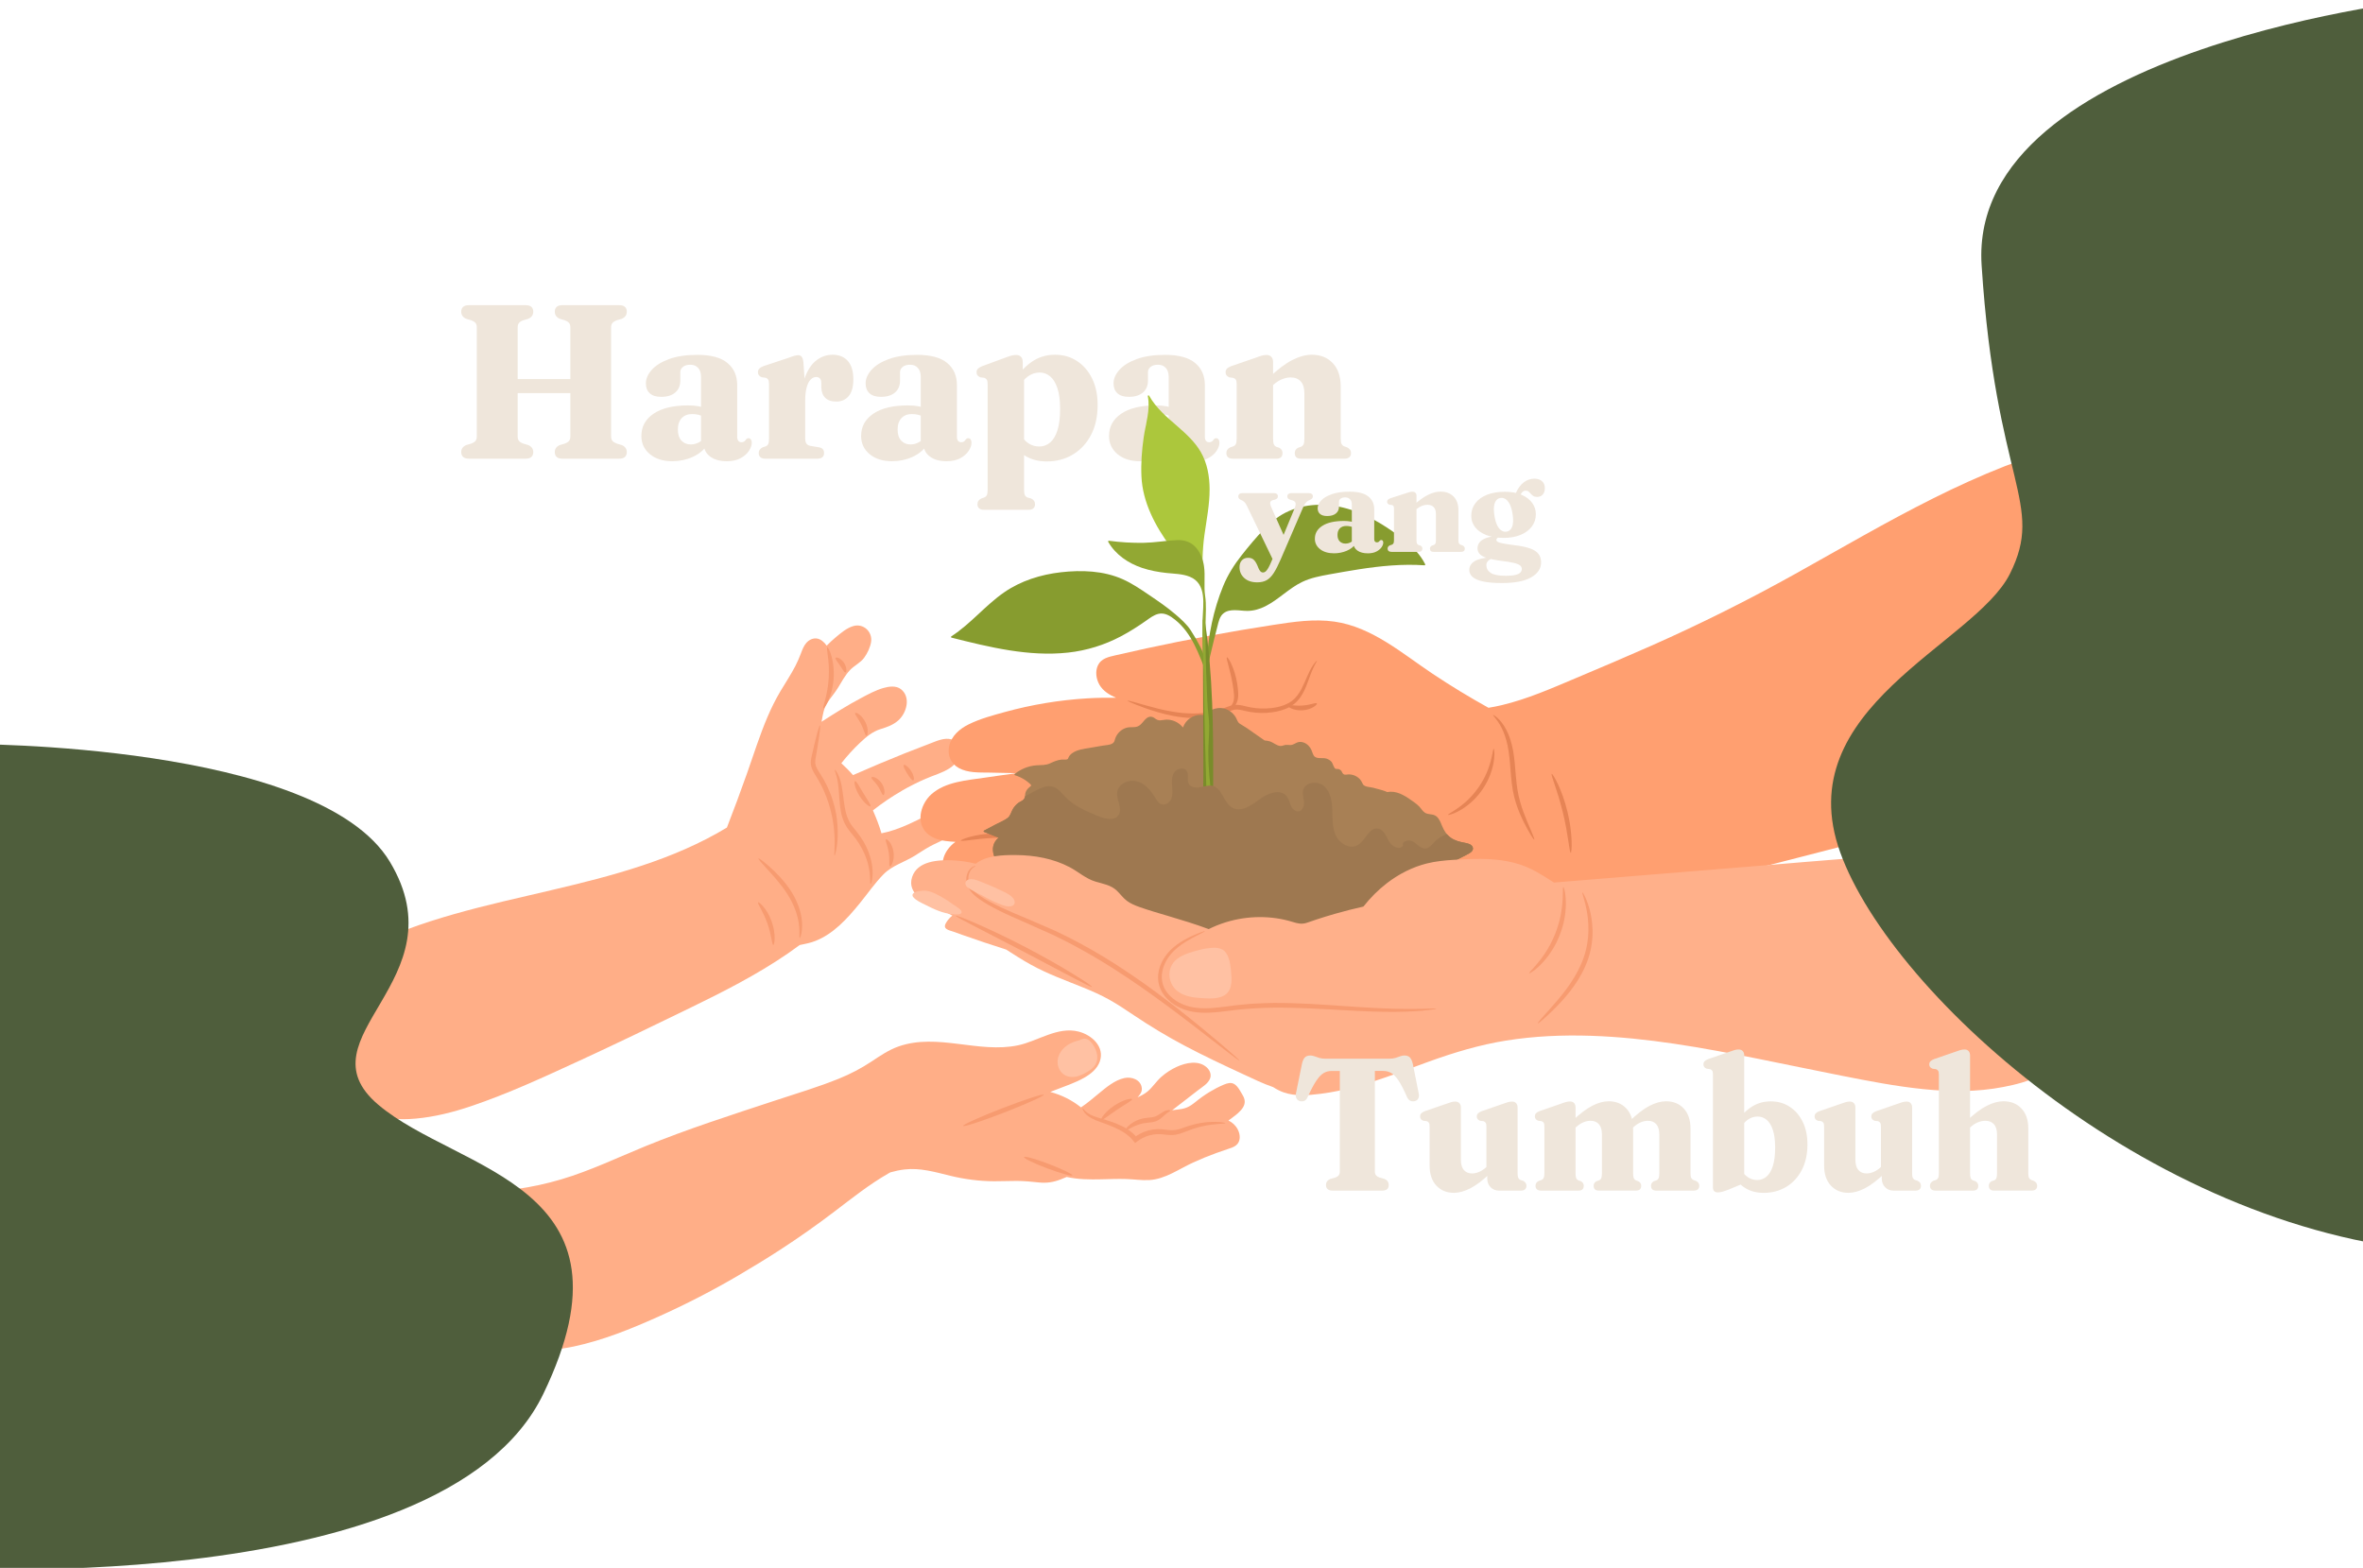 <?xml version="1.0" encoding="UTF-8"?>
<svg id="Layer_1" xmlns="http://www.w3.org/2000/svg" version="1.1" viewBox="0 0 1920 1273.99">
  <!-- Generator: Adobe Illustrator 29.6.1, SVG Export Plug-In . SVG Version: 2.1.1 Build 9)  -->
  <defs>
    <style>
      .st0 {
        fill: #efe6db;
      }

      .st1 {
        fill: #9e7850;
      }

      .st2 {
        fill: #a88055;
      }

      .st3 {
        fill: #798c2a;
      }

      .st4 {
        fill: #ff9f70;
      }

      .st5 {
        fill: #ffc1a3;
      }

      .st6 {
        fill: #ffb08a;
      }

      .st7 {
        fill: #879c2f;
      }

      .st8 {
        fill: #acc73c;
      }

      .st9 {
        fill: #ffae87;
      }

      .st10 {
        fill: #e68455;
      }

      .st11 {
        fill: #4f5e3c;
      }

      .st12 {
        fill: #92a833;
      }

      .st13 {
        fill: #f79b70;
      }
    </style>
  </defs>
  <g>
    <g>
      <path class="st0" d="M420.63,354.63c0,1.6.37,2.84,1.11,3.7.74.86,1.86,1.56,3.34,2.09l4.19,1.25c2.67,1.19,4.01,3.09,4.01,5.7,0,1.66-.5,2.97-1.51,3.92-1.01.95-2.58,1.43-4.72,1.43h-46.06c-2.08,0-3.64-.47-4.68-1.43-1.04-.95-1.56-2.26-1.56-3.92,0-2.61,1.34-4.51,4.01-5.7l4.19-1.25c1.48-.54,2.6-1.23,3.34-2.09.74-.86,1.11-2.09,1.11-3.7v-88.56c0-1.6-.37-2.84-1.11-3.7-.74-.86-1.86-1.56-3.34-2.09l-4.19-1.25c-2.67-1.19-4.01-3.12-4.01-5.79,0-1.66.52-2.95,1.56-3.88s2.6-1.38,4.68-1.38h46.06c2.14,0,3.71.46,4.72,1.38,1.01.92,1.51,2.21,1.51,3.88,0,2.67-1.34,4.6-4.01,5.79l-4.19,1.25c-1.49.53-2.6,1.23-3.34,2.09-.74.86-1.11,2.09-1.11,3.7v88.56ZM401.83,308.04h74.66v11.4h-74.66v-11.4ZM496.54,354.63c0,1.6.39,2.84,1.16,3.7.77.86,1.9,1.56,3.39,2.09l4.19,1.25c2.67,1.19,4.01,3.09,4.01,5.7,0,1.66-.5,2.97-1.51,3.92-1.01.95-2.58,1.43-4.72,1.43h-46.06c-2.14,0-3.71-.47-4.72-1.43-1.01-.95-1.51-2.26-1.51-3.92,0-2.61,1.34-4.51,4.01-5.7l4.19-1.25c1.48-.54,2.6-1.23,3.34-2.09.74-.86,1.11-2.09,1.11-3.7v-88.56c0-1.6-.37-2.84-1.11-3.7-.74-.86-1.86-1.56-3.34-2.09l-4.19-1.25c-2.67-1.19-4.01-3.12-4.01-5.79,0-1.66.5-2.95,1.51-3.88,1.01-.92,2.58-1.38,4.72-1.38h46.06c2.14,0,3.71.46,4.72,1.38,1.01.92,1.51,2.21,1.51,3.88,0,2.67-1.34,4.6-4.01,5.79l-4.28,1.25c-1.42.53-2.53,1.23-3.3,2.09-.77.86-1.16,2.09-1.16,3.7v88.56Z"/>
      <path class="st0" d="M521.13,354.28c0-7.6,3.31-13.65,9.93-18.13,6.62-4.48,15.99-6.73,28.11-6.73,3.27,0,6.19.25,8.78.76,2.58.51,4.77,1.2,6.55,2.09l-2.32,6.59c-1.54-.83-3.1-1.44-4.68-1.83-1.57-.38-3.31-.58-5.21-.58-3.51,0-6.3,1.1-8.38,3.3-2.08,2.2-3.12,5.29-3.12,9.27s.96,6.92,2.9,9c1.93,2.08,4.44,3.12,7.53,3.12,2.32,0,4.51-.55,6.59-1.65,2.08-1.1,3.74-2.51,4.99-4.23l1.87,6.24c-2.79,4.22-6.76,7.48-11.89,9.8-5.14,2.32-10.65,3.47-16.53,3.47-7.54,0-13.62-1.92-18.22-5.75-4.6-3.83-6.91-8.75-6.91-14.75ZM571.92,361.05v-1.96l-2.32-.18v-52.66c0-3.09-.77-5.51-2.32-7.26-1.54-1.75-3.68-2.63-6.42-2.63-2.49,0-4.47.58-5.92,1.74-1.46,1.16-2.18,2.63-2.18,4.41v6.77c0,4.1-1.37,7.32-4.1,9.67-2.73,2.35-6.54,3.52-11.4,3.52-4.1,0-7.2-.96-9.31-2.9-2.11-1.93-3.16-4.62-3.16-8.06,0-3.68,1.56-7.31,4.68-10.87s7.8-6.5,14.03-8.82c6.24-2.32,13.99-3.47,23.25-3.47,10.93,0,19.04,2.2,24.32,6.59,5.29,4.4,7.93,10.42,7.93,18.09v42.05c0,1.31.3,2.35.89,3.12.59.77,1.46,1.16,2.58,1.16.89,0,1.63-.21,2.23-.62.59-.42,1.1-.98,1.51-1.69.24-.24.5-.46.8-.67.3-.21.65-.31,1.07-.31.89,0,1.57.34,2.05,1.02.47.68.71,1.53.71,2.54,0,2.14-.77,4.38-2.32,6.73-1.55,2.35-3.82,4.34-6.82,5.97-3,1.63-6.7,2.45-11.09,2.45-5.7,0-10.25-1.28-13.63-3.83-3.39-2.55-5.08-5.85-5.08-9.89Z"/>
      <path class="st0" d="M652.81,294.58l1.43,20.67v40.81c0,1.9.31,3.34.94,4.32.62.98,1.71,1.62,3.25,1.92l6.95,1.16c1.48.24,2.55.76,3.21,1.56.65.8.98,1.86.98,3.16,0,1.43-.46,2.54-1.38,3.34-.92.8-2.24,1.2-3.96,1.2h-42.5c-1.66,0-2.96-.4-3.88-1.2s-1.38-1.92-1.38-3.34c0-1.07.27-1.97.8-2.72.54-.74,1.34-1.41,2.41-2l2.58-.8c.89-.41,1.54-1.05,1.96-1.92.41-.86.62-2.33.62-4.41v-44.19c0-1.72-.22-2.94-.67-3.65s-1.11-1.22-2-1.51l-3.3-.45c-1.01-.42-1.77-.95-2.27-1.6-.5-.65-.76-1.45-.76-2.41,0-1.19.36-2.17,1.07-2.94.71-.77,1.9-1.48,3.56-2.14l19.69-6.5c2.2-.83,3.92-1.43,5.17-1.78,1.25-.36,2.32-.54,3.21-.54,1.25,0,2.21.45,2.9,1.34.68.89,1.14,2.44,1.38,4.63ZM651.21,326.48c0-8.61,1.14-15.74,3.43-21.38,2.29-5.64,5.35-9.86,9.18-12.65,3.83-2.79,8.03-4.19,12.61-4.19,5.35,0,9.5,1.69,12.47,5.08,2.97,3.39,4.46,8.35,4.46,14.88,0,6.18-1.28,10.74-3.83,13.68-2.55,2.94-5.85,4.41-9.89,4.41s-7.08-1.02-9.13-3.07c-2.05-2.05-3.1-4.88-3.16-8.51v-3.39c0-1.66-.36-2.91-1.07-3.74-.71-.83-1.78-1.25-3.21-1.25-1.54,0-3,.68-4.37,2.05s-2.45,3.47-3.25,6.33c-.8,2.85-1.2,6.45-1.2,10.78l-3.03.98Z"/>
      <path class="st0" d="M699.68,354.28c0-7.6,3.31-13.65,9.93-18.13,6.62-4.48,15.99-6.73,28.11-6.73,3.27,0,6.19.25,8.78.76,2.58.51,4.77,1.2,6.55,2.09l-2.32,6.59c-1.54-.83-3.1-1.44-4.68-1.83-1.58-.38-3.31-.58-5.21-.58-3.5,0-6.3,1.1-8.38,3.3-2.08,2.2-3.12,5.29-3.12,9.27s.96,6.92,2.9,9c1.93,2.08,4.44,3.12,7.53,3.12,2.32,0,4.51-.55,6.59-1.65,2.08-1.1,3.74-2.51,4.99-4.23l1.87,6.24c-2.79,4.22-6.76,7.48-11.89,9.8-5.14,2.32-10.65,3.47-16.53,3.47-7.54,0-13.62-1.92-18.22-5.75-4.6-3.83-6.91-8.75-6.91-14.75ZM750.46,361.05v-1.96l-2.32-.18v-52.66c0-3.09-.77-5.51-2.32-7.26-1.55-1.75-3.68-2.63-6.42-2.63-2.5,0-4.47.58-5.92,1.74-1.46,1.16-2.18,2.63-2.18,4.41v6.77c0,4.1-1.37,7.32-4.1,9.67-2.73,2.35-6.53,3.52-11.4,3.52-4.1,0-7.2-.96-9.31-2.9-2.11-1.93-3.16-4.62-3.16-8.06,0-3.68,1.56-7.31,4.68-10.87,3.12-3.56,7.8-6.5,14.03-8.82,6.24-2.32,13.99-3.47,23.25-3.47,10.93,0,19.04,2.2,24.32,6.59,5.29,4.4,7.93,10.42,7.93,18.09v42.05c0,1.31.3,2.35.89,3.12.59.77,1.46,1.16,2.58,1.16.89,0,1.63-.21,2.23-.62.59-.42,1.1-.98,1.51-1.69.24-.24.5-.46.8-.67.3-.21.65-.31,1.07-.31.89,0,1.57.34,2.05,1.02.48.68.71,1.53.71,2.54,0,2.14-.77,4.38-2.32,6.73-1.54,2.35-3.82,4.34-6.82,5.97-3,1.63-6.7,2.45-11.09,2.45-5.7,0-10.25-1.28-13.63-3.83-3.39-2.55-5.08-5.85-5.08-9.89Z"/>
      <path class="st0" d="M831.01,293.96v9.09l1.07,2.41v92.3c0,2.14.21,3.64.62,4.5.42.86,1.07,1.5,1.96,1.92l3.21.89c1.01.54,1.78,1.17,2.32,1.92.53.74.8,1.68.8,2.81,0,1.37-.45,2.45-1.34,3.25-.89.8-2.17,1.2-3.83,1.2h-36.44c-1.66,0-2.94-.4-3.83-1.2s-1.34-1.89-1.34-3.25c0-1.13.25-2.06.76-2.81.5-.74,1.29-1.38,2.36-1.92l2.49-.89c.95-.42,1.63-1.06,2.05-1.92.42-.86.62-2.36.62-4.5v-85.71c0-1.66-.24-2.85-.71-3.56-.48-.71-1.16-1.22-2.05-1.51l-3.21-.36c-1.01-.47-1.77-1.02-2.27-1.65-.5-.62-.76-1.44-.76-2.45,0-1.19.34-2.14,1.02-2.85.68-.71,1.86-1.43,3.52-2.14l18.44-6.77c2.14-.83,3.89-1.43,5.26-1.78,1.37-.36,2.67-.53,3.92-.53,1.72,0,3.04.5,3.96,1.51.92,1.01,1.38,2.35,1.38,4.01ZM827.26,315.7l-4.19-5.08c4.45-7.07,9.47-12.56,15.06-16.48,5.58-3.92,11.91-5.88,18.98-5.88s12.77,1.71,18,5.12c5.23,3.42,9.32,8.17,12.29,14.26,2.97,6.09,4.46,13.23,4.46,21.43,0,9.39-1.8,17.51-5.39,24.37-3.59,6.86-8.51,12.16-14.75,15.9-6.24,3.74-13.31,5.61-21.21,5.61-6.54,0-12.21-1.43-17.02-4.28-4.81-2.85-8.85-7.1-12.12-12.74l6.59-6.86c2.26,4.16,4.74,7.16,7.44,9,2.7,1.84,5.69,2.76,8.95,2.76s6.27-1.05,8.82-3.16c2.55-2.11,4.56-5.42,6.01-9.93,1.46-4.51,2.18-10.33,2.18-17.46s-.73-12.5-2.18-16.84c-1.46-4.33-3.43-7.54-5.92-9.62-2.49-2.08-5.38-3.12-8.64-3.12s-6.46,1.06-9.4,3.16c-2.94,2.11-5.6,5.39-7.97,9.85Z"/>
      <path class="st0" d="M901.12,354.28c0-7.6,3.31-13.65,9.93-18.13,6.62-4.48,15.99-6.73,28.11-6.73,3.27,0,6.19.25,8.78.76,2.58.51,4.77,1.2,6.55,2.09l-2.32,6.59c-1.54-.83-3.1-1.44-4.68-1.83-1.57-.38-3.31-.58-5.21-.58-3.51,0-6.3,1.1-8.38,3.3-2.08,2.2-3.12,5.29-3.12,9.27s.96,6.92,2.9,9c1.93,2.08,4.44,3.12,7.53,3.12,2.32,0,4.51-.55,6.59-1.65,2.08-1.1,3.74-2.51,4.99-4.23l1.87,6.24c-2.79,4.22-6.76,7.48-11.89,9.8-5.14,2.32-10.65,3.47-16.53,3.47-7.54,0-13.62-1.92-18.22-5.75-4.6-3.83-6.91-8.75-6.91-14.75ZM951.91,361.05v-1.96l-2.32-.18v-52.66c0-3.09-.77-5.51-2.32-7.26-1.54-1.75-3.68-2.63-6.42-2.63-2.49,0-4.47.58-5.92,1.74-1.46,1.16-2.18,2.63-2.18,4.41v6.77c0,4.1-1.37,7.32-4.1,9.67-2.73,2.35-6.54,3.52-11.4,3.52-4.1,0-7.2-.96-9.31-2.9-2.11-1.93-3.16-4.62-3.16-8.06,0-3.68,1.56-7.31,4.68-10.87s7.8-6.5,14.03-8.82c6.24-2.32,13.99-3.47,23.25-3.47,10.93,0,19.04,2.2,24.32,6.59,5.29,4.4,7.93,10.42,7.93,18.09v42.05c0,1.31.3,2.35.89,3.12.59.77,1.46,1.16,2.58,1.16.89,0,1.63-.21,2.23-.62.59-.42,1.1-.98,1.51-1.69.24-.24.5-.46.8-.67.3-.21.65-.31,1.07-.31.89,0,1.57.34,2.05,1.02.47.68.71,1.53.71,2.54,0,2.14-.77,4.38-2.32,6.73-1.55,2.35-3.82,4.34-6.82,5.97-3,1.63-6.7,2.45-11.09,2.45-5.7,0-10.25-1.28-13.63-3.83-3.39-2.55-5.08-5.85-5.08-9.89Z"/>
      <path class="st0" d="M1034.41,293.96v62.28c0,2.2.19,3.76.58,4.68.38.92,1.03,1.62,1.92,2.09l2.67.89c1.66,1.01,2.5,2.41,2.5,4.19,0,3.09-1.63,4.63-4.9,4.63h-35.55c-1.66,0-2.94-.4-3.83-1.2-.89-.8-1.34-1.92-1.34-3.34,0-1.07.25-1.97.76-2.72.5-.74,1.29-1.38,2.36-1.92l2.58-.89c.95-.41,1.63-1.07,2.05-1.96.41-.89.62-2.38.62-4.45v-44.1c0-1.72-.22-2.92-.67-3.61-.45-.68-1.14-1.17-2.09-1.47l-3.21-.45c-1.01-.42-1.77-.95-2.27-1.6-.5-.65-.76-1.48-.76-2.5,0-1.13.34-2.08,1.02-2.85.68-.77,1.86-1.48,3.52-2.14l19.69-6.77c2.14-.83,3.88-1.43,5.21-1.78,1.34-.36,2.63-.53,3.88-.53,1.66,0,2.96.52,3.88,1.56.92,1.04,1.38,2.36,1.38,3.96ZM1031.64,315.43l-4.37-4.9,3.56-3.39c7.19-6.89,13.6-11.76,19.24-14.61,5.64-2.85,10.9-4.28,15.77-4.28,7.13,0,12.83,2.29,17.11,6.86,4.28,4.57,6.41,10.9,6.41,18.98v42.05c0,2.14.22,3.65.67,4.54.45.89,1.14,1.55,2.09,1.96l2.49.89c1.01.53,1.78,1.17,2.32,1.92.54.74.8,1.65.8,2.72,0,1.43-.45,2.54-1.34,3.34s-2.17,1.2-3.83,1.2h-35.64c-3.27,0-4.9-1.54-4.9-4.63,0-1.78.86-3.18,2.58-4.19l2.58-.89c1.01-.47,1.71-1.19,2.09-2.14.38-.95.58-2.52.58-4.72v-36.53c0-4.28-.98-7.5-2.94-9.67-1.96-2.17-4.69-3.25-8.2-3.25-2.26,0-4.57.48-6.95,1.43-2.38.95-4.72,2.44-7.04,4.46l-3.12,2.85Z"/>
    </g>
    <g>
      <g>
        <path class="st9" d="M732.82,642.5c6.2-3.57,12.6-6.79,19.16-9.65,6.44-2.81,13.55-4.71,19.5-8.52,4.34-2.78,8.27-7.2,8.62-12.56.31-4.74-2.14-9.44-6.83-10.91-5.83-1.83-12.3,1.32-17.64,3.33-6.85,2.58-13.68,5.23-20.49,7.94-14.13,5.64-28.13,11.58-42.05,17.7-2.95-3.42-6.16-6.6-9.48-9.65,4.68-5.94,9.77-11.55,15.3-16.75,5.06-4.76,10-8.98,16.75-11.05,5.22-1.6,10.18-3.36,14.32-7.07,6.7-6.01,10.3-18.76,2.09-25.27-3.97-3.15-9.87-2.27-14.38-.97-6.15,1.77-11.98,4.94-17.61,7.91-11.2,5.9-21.92,12.64-32.55,19.51,1.01-5.41,1.7-10.94,4.81-15.62,2.75-4.14,6.03-7.83,8.62-12.11,2.96-4.88,5.69-9.98,9.6-14.18,3.52-3.78,8.52-5.92,11.6-10.12,2.64-3.6,4.99-8.5,5.64-12.95,1.18-8.22-6.21-15.1-14.34-12.82-5.41,1.52-10.35,5.77-14.57,9.3-2.51,2.1-4.89,4.32-7.17,6.65-.97-1.42-2.19-2.74-3.7-3.93-4.16-3.26-9.26-2.27-12.72,1.54-2.18,2.4-3.32,5.5-4.45,8.48-1.35,3.58-2.84,7.07-4.6,10.46-3.66,7.07-8.11,13.69-12.16,20.53-3.99,6.74-7.46,13.76-10.53,20.97-6.33,14.87-11.16,30.33-16.53,45.56-5.23,14.82-10.71,29.55-16.4,44.2-43.55,26.35-93.5,39.34-142.71,50.89-52.38,12.3-106.02,23.33-154.29,48.04-11.18,5.72-23.24,11.82-31.78,21.26-3.92,4.33-6.94,9.51-7.93,15.32-1.22,7.14.81,14.31,2.87,21.09,4.11,13.52,9.53,26.64,16.16,39.12,6.29,11.84,13.44,24.55,24.38,32.72,11.67,8.71,26.54,9.32,40.51,8.05,15.35-1.39,30.36-5.2,44.93-10.11,30.16-10.18,59.35-23.74,88.23-37.03,29.9-13.76,59.52-28.11,89.12-42.51,27.44-13.35,54.79-27.18,79.99-44.49,3.25-2.23,6.46-4.53,9.62-6.88,4.28-.85,8.55-1.71,12.63-3.28,7.39-2.85,13.96-7.46,19.8-12.76,6-5.45,11.3-11.61,16.41-17.88,6.38-7.83,12.26-16.41,19.34-23.62,6.95-7.08,17.14-9.91,25.45-15.1,4.06-2.54,8.04-5.22,12.24-7.53,4.23-2.32,8.77-4.04,12.9-6.54,5.52-3.34,11-9.08,9.98-16.09-.97-6.6-6.62-9.86-12.91-8.19-4.7,1.24-9.12,3.94-13.44,6.09-4.65,2.32-9.3,4.66-14.05,6.79-7.05,3.17-14.33,5.85-21.88,7.32-1.8-6.35-4.28-12.56-6.93-18.64,7.46-5.87,15.32-11.22,23.55-15.95Z"/>
        <path class="st13" d="M616.27,697.56c.36-.38,3.84,2.13,9.03,6.74,2.59,2.31,5.6,5.16,8.72,8.58,3.12,3.41,6.33,7.42,9.21,11.99,1.43,2.3,2.67,4.64,3.75,6.95,1.08,2.31,1.93,4.64,2.64,6.88.7,2.24,1.19,4.43,1.55,6.49.33,2.07.52,4.01.56,5.79.05,1.78-.03,3.38-.17,4.78-.09.7-.16,1.35-.26,1.94-.12.59-.24,1.12-.34,1.61-.2.96-.5,1.69-.68,2.17-.2.48-.37.72-.49.7-.12-.03-.2-.31-.23-.83-.05-.52.02-1.26,0-2.21,0-.48,0-1.01.01-1.58-.02-.58-.03-1.2-.05-1.87-.05-1.34-.16-2.85-.38-4.52-.2-1.66-.54-3.47-.98-5.38-.47-1.91-1.05-3.93-1.8-6.01-.77-2.07-1.64-4.23-2.71-6.38-1.07-2.16-2.28-4.34-3.63-6.51-2.75-4.33-5.76-8.23-8.66-11.66-2.9-3.44-5.66-6.44-7.98-8.97-2.32-2.53-4.2-4.6-5.44-6.09-1.24-1.49-1.83-2.42-1.65-2.61Z"/>
        <path class="st13" d="M615.96,733.22c.2-.17.72.08,1.5.69.4.3.85.7,1.33,1.2.48.5,1.04,1.07,1.58,1.75,1.13,1.34,2.32,3.06,3.49,5.07.55,1.02,1.16,2.08,1.66,3.24.55,1.14,1.02,2.36,1.49,3.62.43,1.27.84,2.52,1.14,3.74.34,1.22.55,2.42.76,3.56.37,2.29.53,4.38.51,6.13.02.87-.05,1.67-.11,2.36-.05.69-.15,1.29-.26,1.77-.22.97-.46,1.49-.72,1.49-.26,0-.52-.53-.75-1.46-.11-.49-.24-1.05-.38-1.69-.14-.65-.26-1.4-.44-2.21-.31-1.63-.74-3.55-1.27-5.66-.29-1.05-.56-2.15-.92-3.28-.33-1.13-.74-2.28-1.13-3.47-.45-1.17-.86-2.32-1.32-3.4-.43-1.1-.93-2.12-1.36-3.12-.93-1.96-1.82-3.72-2.61-5.18-.37-.75-.76-1.39-1.06-1.99-.29-.59-.55-1.1-.77-1.55-.4-.87-.54-1.44-.34-1.61Z"/>
        <path class="st13" d="M666.23,589.41c.25.05.22,1.61-.07,4.4-.3,2.78-.88,6.78-1.67,11.7-.41,2.46-.87,5.15-1.35,8.04-.24,1.45-.55,2.95-.69,4.35-.15,1.43-.07,2.71.34,4.06.78,2.73,2.83,5.4,4.74,8.56.48.78.95,1.57,1.44,2.37.45.82.89,1.64,1.35,2.47.94,1.65,1.7,3.41,2.56,5.15,1.54,3.56,2.96,7.09,3.98,10.61,1.1,3.49,1.88,6.94,2.51,10.24.51,3.32.94,6.48,1.12,9.46.21,2.97.24,5.75.18,8.28-.06,1.26-.12,2.46-.17,3.6-.11,1.13-.22,2.2-.32,3.2-.21,1.99-.55,3.69-.77,5.07-.61,2.75-1.07,4.24-1.31,4.2-.24-.04-.24-1.6-.07-4.37,0-1.39.13-3.08.13-5.04,0-.98,0-2.03,0-3.14-.04-1.11-.08-2.28-.12-3.51-.13-2.45-.33-5.14-.69-8-.35-2.86-.87-5.89-1.57-9.05-.73-3.15-1.54-6.44-2.65-9.77-1.03-3.36-2.42-6.72-3.9-10.13-.82-1.67-1.55-3.36-2.43-4.94-.43-.8-.85-1.59-1.27-2.38-.45-.77-.9-1.53-1.35-2.28-1.71-2.99-3.97-5.93-4.95-9.62-.51-1.82-.54-3.81-.29-5.48.24-1.7.62-3.16.93-4.58.66-2.85,1.27-5.51,1.83-7.95,1.15-4.85,2.15-8.76,2.93-11.45.8-2.68,1.37-4.14,1.62-4.09Z"/>
        <path class="st13" d="M707.37,718.39c-.14-.02-.23-.39-.28-1.06-.05-.67-.02-1.64-.09-2.88-.02-1.24-.12-2.75-.29-4.49-.2-1.74-.46-3.7-.95-5.84-.44-2.14-1.12-4.44-1.98-6.86-.84-2.43-1.98-4.93-3.31-7.49-1.34-2.55-2.91-5.15-4.76-7.69-.94-1.26-1.88-2.53-2.95-3.8-1.06-1.27-2.18-2.58-3.24-4.03-1.05-1.44-2.11-2.95-2.87-4.58-.87-1.57-1.49-3.23-2.05-4.84-1.1-3.26-1.6-6.47-1.99-9.49-.38-3.02-.56-5.87-.75-8.51-.17-2.65-.37-5.07-.59-7.28-.14-1.1-.27-2.14-.39-3.13-.17-.98-.33-1.9-.48-2.76-.2-.85-.38-1.64-.55-2.37-.17-.73-.4-1.37-.56-1.97-.3-1.21-.7-2.08-.86-2.74-.19-.64-.23-1.02-.12-1.08.11-.06.38.18.79.73.39.55,1.03,1.35,1.58,2.53.28.58.63,1.22.92,1.95.28.74.57,1.54.89,2.41.25.88.52,1.83.81,2.83.22,1.01.48,2.08.69,3.21.41,2.25.78,4.74,1.1,7.37.34,2.64.64,5.44,1.12,8.31.48,2.87,1.06,5.86,2.11,8.73,1.06,2.89,2.45,5.62,4.5,8.21,2.02,2.59,4.26,5.22,6.19,7.98,1.93,2.74,3.54,5.55,4.87,8.32,1.32,2.78,2.42,5.5,3.17,8.13.77,2.63,1.33,5.12,1.61,7.43.33,2.3.39,4.41.37,6.25-.05,1.84-.19,3.42-.42,4.69-.18,1.28-.47,2.24-.68,2.89-.22.65-.4.97-.54.95Z"/>
        <path class="st13" d="M672.21,525.97c.26-.09.73.51,1.34,1.7.31.59.65,1.33.96,2.21.32.88.71,1.88,1,3.03.33,1.14.66,2.39.91,3.76.3,1.36.49,2.84.7,4.4.1.78.14,1.58.21,2.4.07.82.12,1.66.12,2.51.07,1.71,0,3.48-.09,5.29-.16,1.81-.33,3.57-.62,5.25-.12.85-.27,1.67-.45,2.47-.18.8-.32,1.59-.53,2.35-.41,1.51-.79,2.95-1.27,4.26-.43,1.32-.92,2.53-1.39,3.61-.44,1.1-.95,2.04-1.38,2.87-.42.84-.84,1.53-1.22,2.07-.75,1.1-1.26,1.65-1.49,1.54-.23-.11-.15-.86.15-2.12.17-.64.37-1.4.59-2.27.22-.88.54-1.86.79-2.97.28-1.1.59-2.3.86-3.6.32-1.29.55-2.69.83-4.15.14-.73.22-1.49.35-2.26.13-.77.23-1.55.31-2.36.21-1.6.32-3.27.46-4.97.06-1.71.17-3.38.15-4.99.02-.81.01-1.6-.02-2.38-.03-.78-.02-1.54-.07-2.28-.1-1.48-.15-2.9-.31-4.21-.1-1.32-.26-2.55-.4-3.68-.11-1.13-.29-2.14-.39-3.04-.11-.89-.2-1.67-.28-2.33-.14-1.29-.08-2.06.18-2.14Z"/>
        <path class="st13" d="M678.97,534.56c.28-.45,1.28-.43,2.61.21,1.32.63,2.94,1.94,4.19,3.8,1.24,1.87,1.84,3.85,1.93,5.32.1,1.47-.25,2.4-.75,2.49-.53.1-1.12-.6-1.83-1.66-.71-1.06-1.57-2.47-2.59-3.96-1.02-1.5-2.01-2.81-2.73-3.86-.71-1.05-1.13-1.87-.84-2.34Z"/>
        <path class="st13" d="M694.86,579.37c.16-.19.56-.22,1.13-.02.58.18,1.31.58,2.14,1.2.83.61,1.72,1.46,2.6,2.5.42.53.87,1.09,1.26,1.72.42.62.78,1.29,1.15,1.99.33.71.65,1.41.89,2.12.27.69.44,1.39.6,2.05.3,1.33.43,2.55.41,3.58.01.51-.05.98-.1,1.39-.05.41-.13.76-.23,1.04-.2.57-.43.87-.69.88s-.54-.28-.8-.78c-.13-.25-.26-.56-.41-.91-.14-.36-.29-.76-.45-1.18-.31-.87-.69-1.88-1.12-2.98-.24-.54-.45-1.12-.73-1.7-.25-.59-.55-1.18-.84-1.79-.32-.6-.61-1.19-.93-1.75-.29-.57-.63-1.09-.92-1.6-.62-1.01-1.19-1.92-1.69-2.69-.24-.38-.46-.74-.67-1.07-.19-.33-.35-.62-.47-.88-.25-.51-.29-.92-.14-1.11Z"/>
        <path class="st13" d="M694.71,634.7c.23-.08.62.14,1.04.62.42.49.94,1.22,1.52,2.13,1.16,1.83,2.61,4.37,4.29,7.13,1.69,2.72,3.21,5.18,4.39,7.08,1.11,1.86,1.72,3.14,1.33,3.5-.37.35-1.67-.3-3.38-1.79-1.71-1.48-3.79-3.85-5.62-6.78-1.82-2.94-3.01-5.86-3.56-8.05-.56-2.2-.52-3.67-.02-3.84Z"/>
        <path class="st13" d="M708.06,631.67c.11-.22.44-.33.98-.32.54,0,1.26.19,2.09.55.84.36,1.76.93,2.69,1.7.45.4.93.82,1.35,1.32.45.48.85,1.03,1.25,1.6.37.59.73,1.17,1,1.76.3.58.51,1.18.7,1.75.36,1.15.54,2.22.56,3.13.03.45-.01.86-.05,1.22-.04.36-.11.67-.21.92-.18.5-.4.77-.67.79-.26.02-.54-.22-.8-.63-.13-.21-.27-.46-.43-.74-.15-.3-.31-.62-.47-.96-.33-.7-.74-1.51-1.19-2.37-.25-.42-.48-.88-.77-1.33-.26-.46-.58-.91-.88-1.38-.33-.45-.63-.91-.96-1.32-.31-.43-.65-.81-.95-1.2-.63-.75-1.22-1.43-1.75-1.99-.25-.28-.49-.55-.71-.8-.2-.26-.38-.48-.52-.68-.27-.42-.39-.77-.28-.99Z"/>
        <path class="st13" d="M734.29,621.63c.35-.32,1.28-.02,2.44.81,1.14.85,2.49,2.27,3.62,4.08,1.13,1.81,1.84,3.64,2.11,5.04.27,1.4.14,2.36-.34,2.56-.99.38-2.91-2.29-4.99-5.57-1.04-1.65-1.91-3.2-2.47-4.43-.53-1.24-.73-2.16-.37-2.49Z"/>
        <path class="st13" d="M719.83,682.02c.22-.16.62-.05,1.16.32.27.18.57.43.88.75.31.32.66.69.98,1.15.68.89,1.33,2.06,1.91,3.43.26.69.55,1.42.74,2.2.23.78.37,1.6.52,2.45.1.85.19,1.68.19,2.49.04.81-.04,1.59-.09,2.32-.17,1.47-.46,2.77-.85,3.82-.17.53-.4.99-.6,1.38-.19.4-.4.72-.61.98-.4.51-.73.74-.97.65-.25-.08-.39-.47-.44-1.08-.02-.3-.03-.66-.04-1.07,0-.42,0-.87,0-1.36.02-1,0-2.16-.05-3.44-.05-.64-.06-1.31-.15-2-.05-.69-.17-1.4-.26-2.12-.13-.72-.24-1.43-.39-2.1-.12-.68-.31-1.32-.45-1.95-.33-1.23-.66-2.35-.96-3.3-.14-.47-.27-.9-.39-1.3-.1-.4-.19-.74-.25-1.04-.11-.6-.06-1.03.15-1.18Z"/>
      </g>
      <g>
        <path class="st4" d="M1719.49,526.41c-.29-11.42-.57-22.84-.86-34.25-.98-38.08-3.75-83.13-36.55-108.58-7.15-5.54-15.64-9.74-24.72-10.68-9.87-1.02-19.36,2.39-28.4,5.93-19.75,7.73-39.05,16.56-58.02,26.04-38.18,19.08-75.01,40.7-112.28,61.46-38.1,21.22-76.97,40.66-116.84,58.32-20.28,8.98-40.7,17.65-61.14,26.26-19.76,8.33-39.57,17.11-60.51,22.08-3.55.84-7.13,1.56-10.73,2.13-15.45-8.57-30.57-17.75-45.28-27.56-24.83-16.55-49.28-38.06-79.85-42.45-16.48-2.37-33.13.13-49.43,2.63-17.33,2.66-34.63,5.58-51.87,8.77-17.25,3.19-34.44,6.64-51.58,10.35-8.39,1.82-16.77,3.7-25.13,5.64-5.56,1.29-11.59,2.52-14.23,8.19-2.32,4.98-1.39,11.13,1.29,15.77,2.94,5.09,8.2,8.31,13.55,10.5-7.87-.08-15.73.03-23.6.51-22.47,1.36-44.79,5.05-66.49,11-10.03,2.75-20.54,5.55-29.89,10.2-7.29,3.62-13.79,9.25-15.69,17.48-1.67,7.25,1.24,14.32,7.81,17.92,7.39,4.04,16.5,3.61,24.65,3.71,7.53.1,15.07.27,22.6.47-8.68,1.15-17.36,2.35-26.03,3.64-14.53,2.16-32.12,3.25-43.58,13.58-7.96,7.17-12.37,20.94-4.97,30.03,4.05,4.97,10.37,6.99,16.51,7.84,2.67.37,5.37.58,8.08.72-4.96,3.67-8.93,8.79-10.09,14.92-.68,3.63-.23,7.57,2.45,10.32,3.02,3.09,7.69,4.21,11.61,5.65,10.87,3.98,21.66,8.15,32.38,12.52,21.01,8.56,41.72,17.86,62.08,27.87,19.65,9.65,39.11,19.85,59.67,27.47,20.87,7.74,42.56,11.8,64.74,13.25,22.82,1.49,45.74.7,68.58.02,43.75-1.29,88.03-4.37,129.36-19.95,26.06-9.83,50.5-23.94,72.1-41.53,2.09.42,4.19.81,6.29,1.16,20.7,3.42,41.18,2.42,61.45-2.98,21.17-5.63,41.71-13.52,62.77-19.59,21.21-6.11,42.61-11.54,64-16.98,41.2-10.48,82.54-21.02,122.2-36.5,36.08-14.08,70.94-32.22,100.87-57.03,13.76-11.4,29.47-24.8,32.48-43.43,1.73-10.73.51-22.06.24-32.86Z"/>
        <path class="st10" d="M1213.15,580.99c.08-.1.45.06,1.08.45.65.37,1.5,1.05,2.57,1.98.5.49,1.07,1.04,1.66,1.66.55.66,1.21,1.33,1.8,2.15,1.25,1.58,2.47,3.53,3.65,5.77,2.35,4.49,4.31,10.25,5.48,16.78,1.21,6.53,1.68,13.73,2.32,21.15.34,3.71.71,7.3,1.26,10.72.54,3.42,1.28,6.66,2.14,9.73,1.73,6.14,3.85,11.54,5.72,16.04,1.87,4.51,3.49,8.14,4.52,10.7,1.03,2.55,1.51,4.02,1.27,4.14-.23.12-1.15-1.12-2.6-3.47-1.44-2.36-3.44-5.81-5.66-10.24-2.22-4.42-4.67-9.84-6.67-16.16-.99-3.16-1.85-6.56-2.47-10.12-.64-3.55-1.05-7.25-1.4-11-.67-7.52-1.06-14.6-2.04-20.9-.96-6.29-2.51-11.81-4.41-16.19-.95-2.19-1.93-4.12-2.93-5.73-.46-.83-1-1.53-1.43-2.23-.48-.66-.92-1.26-1.32-1.81-.84-1.04-1.5-1.86-1.96-2.43-.45-.57-.65-.92-.57-1.02Z"/>
        <path class="st10" d="M1260.8,628.84c.24-.11.84.63,1.75,2.07.46.72.98,1.62,1.54,2.69.56,1.07,1.2,2.28,1.82,3.66,1.3,2.74,2.67,6.09,4.02,9.87.65,1.9,1.34,3.89,1.94,5.99.64,2.09,1.2,4.28,1.77,6.53.52,2.26,1.02,4.47,1.4,6.62.43,2.14.71,4.23,1,6.22.52,3.98.82,7.58.92,10.62.08,1.51.06,2.89.05,4.09,0,1.2-.06,2.24-.14,3.09-.15,1.7-.35,2.63-.61,2.64-.26,0-.55-.91-.85-2.57-.14-.84-.3-1.85-.5-3.02-.18-1.18-.38-2.52-.6-3.99-.43-2.95-1-6.45-1.7-10.32-.38-1.93-.73-3.96-1.2-6.04-.42-2.09-.94-4.24-1.45-6.45-.56-2.19-1.08-4.34-1.66-6.4-.54-2.07-1.15-4.04-1.69-5.93-1.14-3.76-2.22-7.13-3.18-9.96-.47-1.41-.9-2.69-1.28-3.82-.36-1.12-.67-2.1-.93-2.91-.49-1.61-.65-2.56-.41-2.68Z"/>
        <path class="st10" d="M780.71,683.06c-.06-.23.58-.63,1.79-1.17.61-.27,1.36-.57,2.25-.86.89-.29,1.9-.63,3.04-.93,2.27-.64,5.02-1.24,8.09-1.76,1.54-.23,3.16-.49,4.85-.66,1.69-.2,3.44-.32,5.24-.44,1.8-.08,3.56-.15,5.26-.13,1.7-.01,3.34.07,4.89.14,3.12.19,5.91.5,8.23.9,1.16.17,2.21.4,3.12.6.92.2,1.7.41,2.33.61,1.27.4,1.94.74,1.9.99-.04.25-.79.39-2.1.43-.67,0-1.46,0-2.38.01-.93-.02-1.97-.03-3.12-.05-2.31-.05-5.05-.08-8.09-.08-1.52.03-3.11.02-4.76.08-1.65.03-3.36.12-5.11.19-1.75.11-3.45.2-5.1.34-1.65.11-3.23.29-4.74.42-3.02.32-5.74.63-8.03.93-1.14.14-2.18.27-3.1.38-.92.1-1.71.18-2.37.23-1.31.09-2.07.04-2.13-.19Z"/>
        <path class="st10" d="M916.2,569.38c.08-.24,2.53.32,6.87,1.54,4.34,1.2,10.57,3.12,18.34,5.02,3.89.94,8.16,1.87,12.78,2.57,4.61.72,9.58,1.21,14.79,1.24,5.21.05,10.67-.41,16.18-1.54,2.75-.58,5.5-1.36,8.22-2.35,2.69-.92,5.5-2.41,8.96-2.93,1.72-.31,3.53-.26,5.15-.01,1.64.24,3.16.63,4.6.99,2.84.72,5.63,1.24,8.43,1.52,5.58.59,11.06.33,16.13-.59,5.04-.94,9.65-2.69,13.17-5.39,3.53-2.69,5.89-6.3,7.73-9.75,1.8-3.5,3.16-6.87,4.46-9.81,1.28-2.95,2.52-5.46,3.66-7.44,1.17-1.97,2.22-3.41,3.02-4.31.81-.9,1.27-1.33,1.36-1.25.09.08-.18.65-.78,1.66-.58,1.02-1.4,2.55-2.35,4.56-.91,2.03-1.91,4.56-3.01,7.56-1.11,2.99-2.3,6.46-4.03,10.2-1.78,3.69-4.21,7.78-8.17,10.99-3.94,3.19-9.02,5.23-14.41,6.33-5.39,1.09-11.19,1.46-17.15.91-2.97-.26-6-.79-8.97-1.52-2.93-.72-5.64-1.38-8.21-.89-2.63.52-5.3,1.85-8.25,2.9-2.91,1.06-5.85,1.88-8.77,2.48-5.85,1.18-11.61,1.57-17.04,1.41-5.44-.14-10.57-.78-15.29-1.66-4.72-.87-9.05-1.99-12.95-3.12-7.8-2.28-13.91-4.62-18.11-6.28-4.19-1.69-6.45-2.77-6.37-3.01Z"/>
        <path class="st10" d="M1046.23,573.2c.1-.24.52-.34,1.18-.34.32,0,.71.04,1.15.06.44.03.92.11,1.46.14,1.07.12,2.32.22,3.7.29.69,0,1.41.06,2.16.03.75,0,1.52-.05,2.31-.08.79-.08,1.56-.13,2.3-.24.75-.07,1.45-.22,2.14-.32,1.36-.26,2.59-.52,3.63-.79.53-.11.99-.25,1.42-.34.43-.09.81-.17,1.12-.22.64-.1,1.07-.05,1.21.17.14.23-.03.61-.48,1.13-.22.26-.52.55-.89.84-.37.29-.8.63-1.32.93-1.01.64-2.31,1.24-3.81,1.74-.76.22-1.56.47-2.41.62-.85.18-1.74.28-2.65.36-.92.04-1.81.07-2.67,0-.86-.02-1.69-.16-2.47-.28-1.56-.29-2.93-.71-4.02-1.2-.55-.22-1.02-.5-1.43-.74-.41-.23-.74-.48-1-.72-.51-.46-.74-.82-.63-1.06Z"/>
        <path class="st10" d="M996.91,534.11c.47-.21,2.03,1.95,3.79,5.84,1.76,3.88,3.62,9.54,4.64,16,.25,1.61.45,3.2.58,4.73.14,1.53.22,3.05.17,4.54-.06,1.48-.26,2.93-.65,4.25-.38,1.31-.98,2.53-1.68,3.48-1.4,1.93-3.16,2.94-4.43,3.24-1.28.32-2.01.08-2.03-.14-.04-.26.59-.51,1.46-1.13.88-.6,1.99-1.68,2.82-3.32.41-.83.72-1.75.91-2.84.19-1.08.25-2.27.21-3.55-.1-2.56-.56-5.59-1.04-8.66-1.01-6.18-2.42-11.69-3.5-15.68-1.08-4-1.76-6.52-1.26-6.75Z"/>
        <path class="st10" d="M1213.67,608.36c.24,0,.41.97.52,2.75.02.45.04.94.07,1.48,0,.54-.05,1.13-.08,1.76-.09,1.26-.13,2.71-.44,4.28-.13.79-.27,1.61-.42,2.47-.16.86-.42,1.73-.64,2.64-.42,1.84-1.12,3.73-1.82,5.73-.36,1-.84,1.97-1.27,3-.23.51-.45,1.02-.68,1.54-.27.5-.53,1.01-.8,1.51-.56,1.01-1.05,2.08-1.71,3.08-.64,1.01-1.29,2.03-1.95,3.06-.73.98-1.46,1.95-2.17,2.9-.7.97-1.53,1.81-2.27,2.69-.38.43-.76.86-1.13,1.29-.4.4-.8.79-1.2,1.18-.8.77-1.55,1.56-2.35,2.25-1.62,1.36-3.14,2.69-4.71,3.73-.78.53-1.49,1.09-2.24,1.54-.75.44-1.47.86-2.16,1.27-1.35.84-2.7,1.4-3.84,1.93-.58.26-1.11.51-1.61.7-.51.17-.98.32-1.41.47-1.7.53-2.67.72-2.76.49-.09-.22.7-.83,2.18-1.73.38-.22.79-.46,1.24-.73.45-.28.91-.61,1.43-.94,1.01-.68,2.22-1.36,3.43-2.31.62-.45,1.27-.92,1.94-1.4.67-.49,1.32-1.08,2.01-1.63,1.42-1.09,2.78-2.44,4.26-3.8.73-.68,1.4-1.47,2.14-2.22.36-.38.73-.76,1.1-1.15.34-.41.69-.83,1.04-1.25.68-.85,1.45-1.65,2.1-2.58.67-.91,1.35-1.83,2.03-2.76.63-.97,1.25-1.93,1.86-2.88.64-.93,1.11-1.94,1.67-2.87.27-.47.53-.95.8-1.41.23-.48.46-.96.69-1.43.44-.95.94-1.86,1.32-2.79.75-1.86,1.52-3.61,2.04-5.33.27-.85.59-1.66.81-2.46.22-.8.43-1.57.62-2.31.45-1.47.67-2.83.95-4.02.13-.6.27-1.15.37-1.67.09-.51.17-.99.24-1.42.32-1.7.61-2.66.85-2.66Z"/>
      </g>
      <g>
        <path class="st2" d="M1196.53,688.08c-1.04-2.15-4.04-2.84-6.15-3.22-4.13-.76-8.02-1.65-11.54-4.12-3.51-2.45-5.52-5.79-7.13-9.66-1.13-2.71-2.2-5.74-4.52-7.69-2.84-2.39-6.61-1.11-9.5-3.08-1.93-1.32-2.94-3.31-4.54-4.98-1.22-1.28-2.62-2.38-4.05-3.41-5.62-4.05-12.22-8.85-19.49-8.59-.82.03-1.62.12-2.4.28-1.27-.57-2.6-1.05-3.96-1.47-2.44-.74-4.91-1.36-7.37-2.02-2.28-.61-7.07-.57-8.38-2.75-.98-1.63-1.4-3.12-2.83-4.52-1.3-1.28-2.89-2.29-4.62-2.9-1.59-.56-3.31-.81-4.99-.65-1.82.17-2.8.68-4.21-1.07-.4-.5-.5-1.28-.95-1.82-.55-.66-1.29-1.17-2.11-1.44-.77-.25-1.93.04-2.63-.26-1.4-.6-2.21-4.57-3.38-5.81-1.11-1.18-2.53-2.01-4.07-2.5-3.29-1.05-8.4.91-10.42-2.74-.97-1.76-1.32-3.83-2.42-5.58-1.13-1.79-2.59-3.31-4.5-4.26-1.53-.76-3.29-1.15-4.99-.87-2.62.44-4.22,2.47-7.05,2.46-1.2,0-2.4-.28-3.59-.14-1.67.21-2.64.97-4.43.88-2.97-.14-5.77-2.96-8.83-3.81-1.3-.36-2.62-.57-3.95-.65-.3-.21-.6-.42-.89-.63-4.58-3.21-9.13-6.46-13.76-9.6-1.77-1.2-3.69-2.17-5.45-3.37-2.04-1.38-2.21-3.38-3.46-5.42-2-3.25-5.22-5.78-8.9-6.82-3.42-.97-7.15-.57-10.36.9-1.93.88-3.38,2.11-4.91,3.53-1.3,1.21-1.87.7-3.64.61-6.6-.34-12.88,4.07-14.94,10.26-2.67-3.28-6.35-5.5-10.58-6.19-2.08-.34-4.04-.19-6.09.16-2.08.35-3.45.4-5.25-.76-1.02-.66-1.92-1.46-3.11-1.8-3.51-1-5.79,2.14-7.79,4.48-2.12,2.48-3.81,3.75-7.3,3.82-2.56.05-4.74-.07-7.16.96-4.28,1.81-7.25,5.51-8.31,9.99-.87,3.69-6.48,3.53-9.64,4.08-3.52.61-7.04,1.22-10.56,1.83-4.7.81-9.88,1.34-13.94,4.09-1.4.94-2.64,2.19-3.32,3.76-.47,1.07-.24,1.23-1.39,1.53-1.34.35-3.23-.02-4.65.17-3.12.42-5.86,1.55-8.68,2.9-3.78,1.81-7.31,1.42-11.35,1.71-6.46.47-12.55,3-17.6,7.02-.32.26-.32.88.13,1.02,2.98.94,5.79,2.22,8.38,3.96,1.18.79,2.3,1.67,3.36,2.61.4.36,1.2.88,1.34,1.44.22.91-.4.95-1.13,1.58-1.64,1.4-3.07,3.05-3.49,5.22-.36,1.88.09,3.51-1.58,5.11-1.08,1.03-2.75,1.59-3.96,2.48-1.85,1.36-3.42,3.11-4.58,5.09-1.51,2.57-1.9,5.53-4.43,7.38-2.8,2.06-6.38,3.47-9.45,5.09-3.18,1.68-6.36,3.36-9.54,5.04-.38.2-.35.87.05,1.03,3.92,1.57,7.85,3.14,11.77,4.71-9.39,8.03-2.71,20.38,5.2,26.88,5.82,4.78,12.92,7.67,19.91,10.49,12.71,5.12,25.38,10.34,38.12,15.36,12.1,4.77,23.77,10.73,35.99,15.35,34.83,13.17,72.21,17.24,109.24,14.96,18.03-1.11,35.95-3.66,53.64-7.29,14.26-2.93,28.48-6.47,42.01-11.91,8.23-3.31,16.19-7.34,23.55-12.3,7.27-4.9,13.91-10.64,20.64-16.24,7.31-6.08,14.8-11.86,23.01-16.68,3.72-2.18,7.71-3.88,11.42-6.05,1.82-1.06,3.49-2.96,2.42-5.17Z"/>
        <g>
          <path class="st7" d="M1157.97,458.45c-3.65-7.37-9.36-13.27-15.65-18.46-6.68-5.5-13.82-10.54-21.25-14.97-14.85-8.86-31.57-15.06-49.05-14.85-8.37.1-16.8,1.66-24.51,4.98-7.84,3.38-14.47,8.63-20.36,14.74-6.49,6.73-12.56,14.02-18.34,21.36-6.03,7.66-11.18,15.82-14.9,24.85-7.95,19.33-12.21,40.34-13.4,61.2.1-1.71-2.25-4.82-2.9-6.44-.8-2-1.63-3.92-2.63-5.85-2.28-4.39-4.76-8.67-7.45-12.82-3.21-4.95-8.13-9.31-12.61-13.13-6.73-5.75-14.06-10.73-21.38-15.69-6.85-4.65-13.75-9.34-21.34-12.72-15.61-6.95-33.49-7.56-50.24-5.64-16.33,1.88-32.47,6.91-46.07,16.32-15.35,10.63-27.14,25.59-42.87,35.73-.41.27-.37.96.14,1.08,30.75,7.74,62.72,15.61,94.66,12.14,15.15-1.65,29.64-6.17,43.1-13.3,7.02-3.72,13.72-8,20.22-12.56,3.1-2.18,6.29-4.68,10.04-5.6,5.18-1.27,9.73,1.67,13.61,4.77,13.73,10.97,19.13,27.74,25.49,43.34,1.82-9.14,3.89-18.12,6.15-27.16.92-3.59,1.83-7.18,2.75-10.77.97-3.8,1.76-8.16,5.04-10.71,5.28-4.12,13.21-1.86,19.33-1.9,5.12-.03,10.02-1.47,14.57-3.76,10.77-5.42,19.15-14.61,30.05-19.82,6.89-3.29,14.44-4.73,21.9-6.08,8-1.44,16-2.87,24.03-4.12,17.66-2.74,35.51-4.5,53.38-3.26.48.03.67-.54.5-.9Z"/>
          <path class="st3" d="M985.71,640.1c.01-2.72.03-5.44.04-8.16.07-20.34-.04-40.68-.86-61.01-.92-22.8-2.68-45.62-6.18-68.18-.12-.76-1.25-.42-1.14.32.02.17.05.34.07.51-.17.1-.29.27-.29.51.21,41.79.31,83.58.44,125.38.02,4.92-.29,9.96.09,14.87.2,2.53,1.21,5.4,4.08,5.77,1.93.24,3.33-.78,3.66-2.64.41-2.32.07-5.01.08-7.37Z"/>
          <path class="st8" d="M982.84,397.62c-.03-10.51-1.88-21.24-7.22-30.43-4.7-8.08-11.67-14.46-18.64-20.55-8.6-7.51-17.63-14.91-23.24-25.06-.31-.55-1.27-.35-1.13.34,2.26,11.05-1.72,22.39-3.3,33.3-1.52,10.52-2.35,21.27-1.86,31.9.96,21.02,11.21,40.33,23.5,57.01,7.29,9.89,16.76,17.9,24.08,27.77.13.17.29.22.44.21.19.36.36.72.56,1.07.25.46,1.15.46,1.13-.18-.34-12.98-.3-25.77,1.52-38.65,1.72-12.2,4.18-24.36,4.15-36.73Z"/>
          <path class="st12" d="M979.51,513.17c0-2.3.03-4.61.05-6.91.08-7.37.76-14.82-.35-22.04-1.22-7.97.24-16.18-.93-24.19-.8-5.48-2.83-10.92-6.53-15.11-4.09-4.63-9.58-6.34-15.66-6.03-9.01.45-17.87,2.03-26.92,2.19-9.39.16-18.77-.43-28.08-1.67-.51-.07-.91.43-.63.9,6.01,10.46,16.35,17.42,27.62,21.19,6.4,2.14,13.07,3.35,19.77,4.08,6.27.68,12.92.65,18.85,3.05,14.13,5.72,10.8,22.74,10.43,34.86-.46,15.06.26,30.11.98,45.14.03,2.59.07,5.19.1,7.78.3,27.24,1.1,54.46,1.91,81.71.05,1.74.11,3.53.74,5.15.63,1.62,1.96,3.09,3.68,3.39-1.67-10.96-2.58-22.04-2.74-33.13-.15-10.62,1.49-21.35.17-31.9-1.09-8.61-1.18-17.49-1.57-26.16-.64-14.09-.93-28.19-.88-42.3Z"/>
        </g>
        <path class="st1" d="M1190.37,684.85c-4.13-.76-8.02-1.65-11.54-4.12-1.26-.88-2.33-1.89-3.26-2.99-3.81,1.48-7.29,3.56-10.17,6.55-2.02,2.09-3.94,4.73-6.82,5.12-3.93.54-6.87-3.29-10.18-5.47-3.31-2.18-9.73-.56-8.43,3.19-2.52,4.03-8.97.79-11.3-3.35-2.33-4.14-4.21-9.63-8.89-10.46-7.38-1.31-10.21,9.81-16.75,13.47-6.22,3.48-14.38-1.17-17.51-7.57-3.12-6.4-2.77-13.86-2.99-20.98-.21-6.98-1.35-14.61-6.52-19.31-5.17-4.7-15.43-3.67-17.15,3.1-.8,3.13.39,6.37.65,9.59.26,3.21-1.08,7.16-4.26,7.68-2.74.45-5.14-1.98-6.29-4.5-1.15-2.52-1.65-5.39-3.33-7.6-5-6.57-15.51-2.76-22.1,2.21-6.6,4.97-15.05,10.92-22.26,6.89-7.12-3.98-8.08-15.75-15.99-17.73-3.36-.84-6.83.51-10.24,1.14-3.41.63-7.64.13-9.23-2.96-1.59-3.09.33-7.2-1.48-10.16-2.19-3.58-8.22-2.24-10.41,1.34-2.19,3.58-1.76,8.1-1.43,12.28.24,3.09.37,6.32-.92,9.14-1.28,2.82-4.4,5.05-7.4,4.29-2.8-.71-4.41-3.53-5.89-6-3.49-5.79-8.4-11.27-14.97-12.88-6.57-1.61-14.7,2.28-15.54,8.99-.79,6.32,4.63,13.32,1.05,18.59-3.3,4.85-10.74,3.16-16.17.94-9.79-4.01-19.89-8.23-27.2-15.88-2.82-2.95-5.35-6.49-9.18-7.88-5.2-1.89-10.84.8-15.72,3.42-2.58,1.39-5.15,2.77-7.73,4.16-.12.96-.38,1.87-1.32,2.77-1.08,1.03-2.75,1.59-3.96,2.48-1.85,1.36-3.42,3.11-4.58,5.09-1.51,2.57-1.9,5.53-4.43,7.38-2.8,2.06-6.38,3.47-9.45,5.09-3.18,1.68-6.36,3.36-9.54,5.04-.38.2-.35.87.05,1.03,3.92,1.57,7.85,3.14,11.77,4.71-9.39,8.03-2.71,20.38,5.2,26.88,5.82,4.78,12.92,7.67,19.91,10.49,12.71,5.12,25.38,10.34,38.12,15.36,12.1,4.77,23.77,10.73,35.99,15.35,34.83,13.17,72.21,17.24,109.24,14.96,18.03-1.11,35.95-3.66,53.64-7.29,14.26-2.93,28.48-6.47,42.01-11.91,8.23-3.31,16.19-7.34,23.55-12.3,7.27-4.9,13.91-10.64,20.64-16.24,7.31-6.08,14.8-11.86,23.01-16.68,3.72-2.18,7.71-3.88,11.42-6.05,1.82-1.06,3.49-2.96,2.42-5.17-1.04-2.15-4.04-2.84-6.15-3.22Z"/>
      </g>
      <g>
        <path class="st9" d="M1010.08,899.67c1.92-3.26,1.6-6.49-.32-9.66-1.79-2.96-3.76-7.17-6.77-9.06-2.7-1.69-5.73-.8-8.45.34-4.12,1.72-8.11,3.81-11.92,6.12-4.06,2.47-7.89,5.25-11.56,8.26-3.8,3.11-7.28,5.08-12.22,5.64-2.19.25-4.33.54-6.46.88,7.05-5.46,14.1-10.92,21.16-16.37,3.3-2.55,7.86-5.17,9.58-9.2,1.41-3.33,0-6.86-2.54-9.22-6.6-6.13-16.94-3.91-24.29-.58-4.57,2.07-8.81,4.82-12.58,8.12-4.1,3.59-7.02,8.32-11.14,11.84-2.39,2.04-5.3,3.55-8.3,4.91,1.99-2.12,3.82-4.44,3.48-7.53-.73-6.83-8.22-9.44-14.09-8.19-8,1.7-14.97,7.73-21.12,12.79-4.64,3.81-9.22,7.73-14.19,11.07-7.35-5.89-15.9-10.16-24.98-12.55,1.48-.58,2.96-1.15,4.44-1.73,7.73-3.02,15.8-5.66,23.05-9.76,5.32-3.01,10.55-7.15,12.7-13.07,4.38-12.09-6.46-21.8-17.26-24.51-16.94-4.25-32.93,7.72-48.92,11.14-32.13,6.88-65.54-10.11-97.16.92-8.17,2.85-15.26,7.78-22.42,12.51-8.18,5.41-16.78,9.88-25.86,13.58-17.17,7-35.09,12.27-52.69,18.09-35.1,11.6-70.56,22.92-104.8,36.91-22.67,9.26-44.84,19.96-68.38,26.94-23.83,7.06-48.63,10.59-73.49,10.16-4.32-.07-8.64-.27-12.94-.57-5.22-.37-11.02-.74-15.07,2.57-4.94,4.03-4.88,11.46-4.39,17.81,2.59,33.9,5.18,67.81,7.76,101.71.11,1.42,15.64,4.41,17.44,4.81,6.13,1.36,12.33,2.4,18.56,3.13,11.86,1.4,23.9,1.88,35.73.69,12.31-1.24,24.33-1.88,36.49-4.47,23.84-5.08,46.27-14.19,68.47-24.12,22.36-10.01,44.17-21.23,65.3-33.61,11.35-6.65,22.58-13.52,33.62-20.66,15.18-9.83,29.96-20.25,44.35-31.19,14.24-10.82,28.27-22.06,43.83-30.98.57-.33,1.14-.64,1.72-.96,3.76-1.06,7.58-1.88,11.47-2.34,12.75-1.51,24.86,2.11,37.11,5.1,11.68,2.85,23.6,4.41,35.63,4.47,6.11.03,12.22-.26,18.33-.27,6.18,0,12.2.64,18.33,1.27,6.18.63,11.66-.22,17.44-2.46,1.67-.65,3.32-1.34,4.97-2.03,9.15,2.06,18.65,2.14,28.07,1.92,6.72-.16,13.44-.45,20.16-.24,6.3.2,12.6,1.18,18.91.84,12.84-.69,24.14-9.02,35.51-14.21,6.15-2.81,12.41-5.39,18.76-7.71,3.09-1.13,6.2-2.21,9.33-3.22,2.31-.75,4.75-1.46,6.71-2.96,4.1-3.14,3.72-8.78,1.56-12.97-1.67-3.25-4.39-5.75-7.62-7.3.97-.68,1.92-1.37,2.86-2.09,3.25-2.47,6.98-5.14,9.09-8.73Z"/>
        <path class="st13" d="M782.53,914.9c-.09-.23.72-.86,2.3-1.7,1.58-.85,3.9-1.97,6.8-3.28,5.8-2.62,13.92-5.98,22.97-9.48,18.1-6.99,33.08-11.85,33.45-10.9.37.95-13.98,7.44-32.07,14.46-9.04,3.51-17.31,6.48-23.36,8.45-3.03.98-5.5,1.73-7.24,2.15-1.74.44-2.76.52-2.85.29Z"/>
        <path class="st13" d="M832.05,940.2c.39-1.02,9.48,1.5,20.3,5.67,10.82,4.15,19.3,8.32,18.96,9.21-.34.89-9.44-1.6-20.3-5.67-10.86-4.05-19.35-8.19-18.96-9.21Z"/>
        <path class="st13" d="M879.66,900.59c.11-.05.38.2.77.71.43.49,1,1.22,1.91,2,.89.79,2.09,1.64,3.61,2.43,1.52.79,3.37,1.52,5.49,2.2,2.11.68,4.55,1.32,7.15,2.13,2.61.8,5.4,1.71,8.32,2.88,2.92,1.17,5.96,2.6,8.96,4.49,2.99,1.89,5.89,4.34,8.35,7.36l-2.83-.33c.84-.65,1.7-1.29,2.61-1.87.91-.58,1.85-1.13,2.83-1.61.97-.5,1.98-.94,3.01-1.34,1.03-.4,2.1-.73,3.17-1.04,2.25-.6,4.54-.96,6.81-1.08,2.27-.13,4.55.07,6.61.33,2.06.26,3.99.53,5.79.53,1.78.01,3.51-.26,5.24-.72,3.44-.91,6.81-2.37,10.15-3.31,3.31-.97,6.45-1.64,9.34-2.06,5.78-.85,10.52-.81,13.75-.56,1.62.12,2.87.3,3.7.47.84.18,1.27.33,1.26.46,0,.13-.46.23-1.3.31-.86.06-2.09.15-3.67.26-3.17.21-7.74.65-13.23,1.84-2.75.59-5.72,1.4-8.83,2.47-3.11,1.02-6.31,2.58-10.16,3.74-1.91.57-4.04.98-6.22,1.02-2.17.04-4.27-.22-6.29-.44-2.03-.23-3.95-.38-5.93-.26-1.98.11-3.98.42-5.95.94-.94.26-1.88.55-2.78.9-.9.35-1.79.72-2.64,1.16-.86.42-1.68.89-2.48,1.39-.8.5-1.55,1.04-2.29,1.6l-1.6,1.21-1.23-1.55c-2.1-2.65-4.61-4.86-7.28-6.65-2.68-1.79-5.49-3.22-8.23-4.45-2.74-1.22-5.43-2.24-7.95-3.17-2.52-.94-4.89-1.73-7.06-2.62-2.16-.88-4.08-1.85-5.64-2.9-1.57-1.05-2.77-2.18-3.59-3.22-.84-1.03-1.27-1.98-1.52-2.61-.21-.66-.25-1.02-.14-1.07Z"/>
        <path class="st13" d="M914.47,918.54c-.19-.19.02-.79.65-1.68.63-.89,1.69-2.04,3.21-3.24,1.53-1.19,3.5-2.44,5.91-3.41,1.2-.49,2.49-.93,3.87-1.26,1.36-.33,2.86-.57,4.29-.69,1.43-.13,2.73-.22,3.9-.41,1.18-.18,2.15-.47,3.09-.91,1.9-.89,3.65-2.24,5.31-3.2.83-.49,1.63-.89,2.38-1.17.75-.29,1.44-.44,2-.51,1.15-.11,1.78.14,1.8.39.04.3-.5.58-1.31,1.1-.41.27-.89.59-1.42,1-.54.41-1.13.92-1.79,1.5-.66.59-1.39,1.27-2.24,1.99-.85.72-1.82,1.5-3.03,2.19-1.2.71-2.68,1.23-4.11,1.5-1.44.29-2.87.41-4.23.53-1.37.12-2.58.29-3.8.53-1.21.23-2.36.55-3.44.89-2.18.68-4.06,1.54-5.64,2.32-1.57.8-2.81,1.53-3.72,2.02-.91.48-1.49.7-1.69.5Z"/>
        <path class="st13" d="M894.84,909.91c-.39-.37.36-2,2.18-4.18,1.8-2.18,4.66-4.87,8.24-7.28,3.59-2.4,7.17-4.02,9.86-4.86,2.7-.84,4.49-.95,4.68-.45.2.53-1.21,1.57-3.49,3.02-2.29,1.45-5.43,3.37-8.81,5.64-3.37,2.27-6.33,4.46-8.54,6.03-1.1.78-2.04,1.39-2.73,1.77-.7.38-1.21.48-1.4.3Z"/>
        <path class="st5" d="M891.43,857.21c-.5-3.48-1.99-6.35-3.66-8.75-.84-1.18-1.78-2.35-3.06-3.27-.64-.45-1.38-.83-2.18-1.04-.8-.2-1.65-.21-2.38-.07-1.33.26-2.31.79-3.17,1.26-.17.04-.34.07-.52.11-1.29.3-2.86.74-4.64,1.46-1.77.72-3.76,1.72-5.73,3.26-1.94,1.53-3.89,3.58-5.23,6.32-.67,1.36-1.2,2.87-1.42,4.54-.24,1.67-.12,3.41.3,5.14.45,1.71,1.23,3.42,2.47,4.91,1.21,1.49,2.94,2.73,4.86,3.38,3.86,1.33,8.05.53,11.51-.99,1.76-.76,3.34-1.64,4.88-2.53,1.55-.91,3.12-1.93,4.5-3.28.69-.67,1.33-1.43,1.86-2.26.53-.84.93-1.75,1.24-2.68.57-1.86.62-3.76.39-5.49Z"/>
      </g>
      <g>
        <path class="st6" d="M1679.46,724.67c-1.91-8.44-3.67-18.55-10.97-24.17-7.02-5.4-16.7-5.59-25.14-6.14-23.88-1.57-47.84-1.64-71.76-.85-46.61,1.54-93.11,6.01-139.58,9.8-47.21,3.85-94.42,7.7-141.64,11.55-9.23.75-18.47,1.51-27.7,2.26-6.05-3.81-12.04-7.74-18.47-10.91-12.54-6.18-26.39-8.11-40.25-8.28-7.57-.09-15.15.27-22.71.74-7.34.45-14.72,1.17-21.87,2.95-11.8,2.95-22.8,8.6-32.42,15.99-7.16,5.5-13.55,11.95-19.13,19.04-7.75,1.73-15.44,3.69-23.07,5.87-5.18,1.48-10.32,3.07-15.44,4.76-2.62.87-5.22,1.85-7.86,2.66-3.91,1.19-7.01.46-10.82-.72-17.65-5.49-36.94-5.28-54.58.16-4.8,1.48-9.46,3.35-13.94,5.58-10.63-3.97-21.52-7.26-32.4-10.5-8-2.38-16.05-4.68-23.92-7.47-3.57-1.27-7.13-2.74-10.18-5.02-3.11-2.32-5.3-5.52-8.08-8.18-4.9-4.7-11.25-5.58-17.5-7.46-7.82-2.35-13.83-7.98-20.96-11.72-13.34-7.01-28.53-9.7-43.48-9.82-10.41-.09-24.19.24-32.79,7.07-6.2-1.59-12.56-2.54-18.99-2.79-11.41-.45-28.33.46-32.67,13.52-4.53,13.65,11.15,21.28,21.02,25.65,3.96,1.76,7.84,3.69,11.65,5.74-1.78,1.42-3.35,3.11-4.61,5.06-1.26,1.94-2.41,4.25-.12,5.84,1.61,1.12,3.88,1.55,5.69,2.21,2.35.85,4.7,1.7,7.05,2.53,11.84,4.2,23.76,8.17,35.73,11.97,6.62,4.33,13.31,8.54,20.23,12.37,13.59,7.52,28.12,12.7,42.47,18.52,7.09,2.87,14.1,5.96,20.79,9.68,7,3.89,13.64,8.36,20.28,12.82,13.22,8.88,26.8,17.07,40.87,24.53,15.8,8.37,31.99,15.97,48.21,23.48,7.84,3.63,15.84,7.55,24.11,10.38,2.72,1.75,5.57,3.25,8.61,4.31,9.51,3.31,20.09,2.32,29.88,1.1,9.98-1.24,19.83-3.37,29.52-6.04,19.95-5.49,39.2-13.17,58.64-20.18,20.39-7.36,41.02-13.57,62.47-17.01,22.9-3.67,46.18-4.66,69.34-3.89,45.45,1.52,90.37,9.66,134.87,18.54,22.84,4.56,45.63,9.37,68.49,13.88,21.96,4.33,43.99,8.62,66.27,10.89,21.64,2.21,43.67,2.45,65.1-1.71,9.93-1.93,20.37-4.46,29.37-9.22,8.15-4.31,12.9-11.01,15.94-19.6,14.52-41.01,16-87.49,6.43-129.74Z"/>
        <path class="st13" d="M979.14,756.57c.06.13-.84.66-2.58,1.57-1.74.92-4.34,2.19-7.61,3.94-3.25,1.77-7.21,4-11.29,7.2-4.07,3.18-8.23,7.5-10.99,13.31-.68,1.44-1.29,2.96-1.73,4.56-.47,1.59-.77,3.26-.9,4.96-.29,3.41.3,6.97,1.78,10.3,3.04,6.68,9.82,11.95,17.77,14.65,3.98,1.38,8.3,2.02,12.79,2.2,4.48.18,9.1-.12,13.82-.64,4.72-.51,9.54-1.22,14.5-1.82,4.97-.47,10-1.08,15.12-1.29,5.11-.37,10.17-.41,15.15-.54,4.98.03,9.89-.01,14.69.18,9.63.23,18.88.81,27.69,1.36,8.79.59,17.15,1.16,24.97,1.68,7.81.52,15.09.91,21.73,1.19,6.64.25,12.66.45,17.94.44,5.28.1,9.83-.07,13.55-.09,3.72-.07,6.6-.25,8.57-.26,1.97-.03,3.01.02,3.02.15.01.13-1,.35-2.95.63-1.95.26-4.83.69-8.55,1.01-3.73.26-8.29.69-13.61.79-5.31.22-11.36.22-18.05.13-6.68-.11-14-.38-21.84-.77-7.84-.37-16.2-.88-25-1.36-8.79-.45-18.02-.95-27.57-1.12-4.78-.16-9.64-.09-14.57-.12-4.92.14-9.92.16-14.96.52-5.05.2-10.01.78-14.91,1.21-4.89.55-9.72,1.26-14.54,1.76-9.59,1-19.35,1.19-28.15-1.92-2.16-.78-4.26-1.67-6.21-2.8-1-.51-1.92-1.16-2.86-1.75-.89-.67-1.82-1.27-2.64-2.01-3.4-2.79-6.1-6.29-7.82-10.13-1.65-3.86-2.25-8.01-1.83-11.85.19-1.92.57-3.78,1.13-5.52.53-1.76,1.24-3.4,2.02-4.95,3.15-6.21,7.78-10.67,12.12-13.83,4.38-3.19,8.52-5.26,11.92-6.85,3.41-1.56,6.12-2.62,7.97-3.3,1.85-.67,2.85-.96,2.9-.84Z"/>
        <path class="st13" d="M792.72,703.71c.06.17-.93.45-2.32,1.59-1.39,1.11-3.01,3.41-3.48,6.78-.21,1.67-.15,3.59.47,5.5.64,1.9,1.79,3.88,3.4,5.67,3.19,3.66,8.14,6.59,13.7,9.62,5.57,3.02,11.88,5.93,18.78,8.86,3.44,1.48,7.04,2.92,10.73,4.52,3.69,1.59,7.48,3.23,11.37,4.91,3.89,1.69,7.87,3.42,11.94,5.18,3.99,1.96,8.12,3.86,12.22,5.98,4.09,2.15,8.3,4.26,12.44,6.64,2.08,1.17,4.18,2.34,6.29,3.52,2.08,1.23,4.18,2.48,6.28,3.72,1.05.63,2.1,1.25,3.15,1.87,1.03.65,2.06,1.29,3.09,1.93,2.05,1.28,4.08,2.56,6.11,3.82,3.99,2.61,7.94,5.16,11.75,7.76,7.62,5.2,14.9,10.33,21.69,15.4,3.42,2.51,6.71,5,9.89,7.44,3.2,2.42,6.27,4.82,9.22,7.16,2.97,2.32,5.8,4.6,8.52,6.8,2.72,2.19,5.33,4.3,7.8,6.33,9.9,8.11,17.79,14.82,23.19,19.51,5.39,4.71,8.3,7.4,8.15,7.59-.15.19-3.37-2.12-9.06-6.47-5.7-4.33-13.83-10.73-23.95-18.54-2.52-1.96-5.17-4-7.95-6.11-2.77-2.12-5.65-4.32-8.66-6.57-3-2.26-6.09-4.6-9.32-6.96-3.21-2.39-6.52-4.82-9.96-7.27-6.83-4.96-14.1-10-21.71-15.11-3.81-2.55-7.74-5.07-11.71-7.65-2.01-1.25-4.03-2.51-6.07-3.78-1.02-.63-2.04-1.27-3.07-1.91-1.04-.61-2.08-1.23-3.13-1.85-2.09-1.24-4.17-2.47-6.23-3.69-2.09-1.18-4.17-2.35-6.23-3.51-4.1-2.37-8.25-4.48-12.29-6.63-4.05-2.13-8.12-4.04-12.06-6.01-4.03-1.8-7.98-3.56-11.83-5.28-3.85-1.72-7.6-3.41-11.25-5.04-3.67-1.62-7.23-3.19-10.67-4.71-6.89-3.08-13.24-6.18-18.83-9.42-5.53-3.23-10.64-6.45-14.02-10.63-1.69-2.07-2.89-4.3-3.52-6.57-.6-2.27-.53-4.44-.18-6.29.77-3.73,2.83-6.16,4.52-7.16,1.7-1.04,2.78-1.03,2.79-.95Z"/>
        <path class="st13" d="M776.63,744.12c.21-.45,6.77,2,17.14,6.53,5.19,2.26,11.31,5.06,18.06,8.27,6.75,3.22,14.1,6.9,21.76,10.88,7.65,4,14.87,7.93,21.37,11.62,6.5,3.7,12.3,7.13,17.11,10.09,4.82,2.96,8.67,5.43,11.28,7.24,2.61,1.8,3.99,2.89,3.86,3.11-.27.45-6.51-2.71-16.49-7.98-9.99-5.27-23.76-12.54-38.97-20.57-15.28-7.9-29.11-15.05-39.14-20.24-10.03-5.18-16.19-8.48-15.98-8.95Z"/>
        <path class="st13" d="M1270.3,720.87c.25-.04.61,1.02,1.05,3,.1.5.22,1.05.34,1.65.1.61.16,1.27.24,1.98.14,1.43.37,3.06.35,4.87.01.91.03,1.86.04,2.85,0,.99-.1,2.02-.15,3.08-.07,2.14-.43,4.39-.76,6.78-.17,1.19-.47,2.39-.72,3.62-.13.62-.26,1.24-.4,1.87-.17.62-.35,1.24-.53,1.87-.38,1.25-.67,2.56-1.15,3.82-.46,1.27-.92,2.56-1.39,3.87-.55,1.27-1.1,2.53-1.64,3.77-.52,1.25-1.2,2.4-1.79,3.57-.3.58-.6,1.15-.9,1.72-.33.55-.66,1.09-.99,1.63-.67,1.07-1.27,2.14-1.96,3.13-1.39,1.96-2.68,3.84-4.09,5.45-.69.81-1.32,1.63-2,2.35-.69.71-1.35,1.39-1.98,2.05-1.23,1.33-2.52,2.36-3.6,3.3-.55.46-1.05.9-1.54,1.28-.5.35-.96.67-1.38.97-1.67,1.14-2.66,1.67-2.82,1.47-.16-.2.52-1.1,1.86-2.56.34-.36.72-.76,1.13-1.19.4-.45.82-.94,1.28-1.47.91-1.06,2.01-2.2,3.07-3.59.55-.68,1.12-1.39,1.72-2.13.6-.74,1.14-1.57,1.75-2.39,1.25-1.62,2.39-3.5,3.64-5.42.62-.97,1.16-2.02,1.76-3.05.3-.52.6-1.05.9-1.58.27-.55.55-1.1.82-1.67.53-1.13,1.17-2.23,1.65-3.43.51-1.18,1.03-2.39,1.55-3.6.45-1.24.9-2.47,1.34-3.68.47-1.2.76-2.44,1.15-3.63.18-.6.36-1.19.54-1.78.14-.6.29-1.19.43-1.77.27-1.17.6-2.3.81-3.43.41-2.26.86-4.4,1.06-6.44.12-1.02.29-1.99.37-2.94.07-.95.14-1.86.21-2.73.19-1.74.16-3.32.22-4.72.03-.7.05-1.35.07-1.95,0-.6,0-1.14,0-1.64.02-1.98.15-3.1.4-3.14Z"/>
        <path class="st13" d="M1285.75,725.17c.2-.09,1.17,1.34,2.45,4.17.66,1.4,1.36,3.17,2.08,5.26.35,1.05.73,2.17,1.05,3.38.36,1.21.68,2.49.97,3.86.61,2.72,1.13,5.75,1.41,9.03.29,3.28.41,6.81.17,10.52-.23,3.71-.76,7.59-1.69,11.54-.91,3.95-2.26,7.94-3.96,11.88-3.41,7.87-7.88,14.73-12.38,20.53-4.51,5.81-9.04,10.61-12.94,14.5-3.91,3.89-7.21,6.88-9.54,8.89-2.33,2.01-3.71,3.02-3.89,2.84-.18-.18.85-1.55,2.86-3.88,2-2.33,5-5.6,8.63-9.69,3.62-4.09,7.86-9,12.1-14.77,4.23-5.76,8.43-12.43,11.68-19.93,1.62-3.75,2.92-7.52,3.82-11.25.93-3.72,1.5-7.39,1.81-10.92.32-3.52.32-6.9.17-10.05-.13-3.16-.46-6.09-.88-8.75-.2-1.33-.42-2.6-.68-3.79-.22-1.2-.5-2.31-.74-3.36-.5-2.09-.99-3.89-1.42-5.35-.83-2.93-1.35-4.56-1.09-4.67Z"/>
        <path class="st5" d="M994.92,808.75c-5.46,3.26-12.89,2.62-18.98,2.26-6.23-.37-12.67-1.29-18-4.77-9.22-6.02-10.72-19.77-1.73-26.86,5.26-4.14,12.67-6.04,19.03-7.68.82-.21,1.65-.41,2.48-.6.61-.1,1.22-.21,1.83-.3,5.64-.83,12.88-1.92,16.64,3.52,3.49,5.06,3.82,12.11,4.3,18.04.48,5.91.11,12.99-5.58,16.38Z"/>
        <path class="st5" d="M823.35,730.09c-2.44-3.34-7.16-5.11-10.73-6.87-4.31-2.12-8.72-4.04-13.2-5.76-3.41-1.3-7.92-3.65-11.71-2.97-2.43.44-4.08,2.43-2.93,4.89.62,1.33,1.88,2.14,3.08,2.89,2.26,1.41,4.63,2.67,7.01,3.85.87.43,1.76.83,2.64,1.23,4.46,2.59,9.08,4.91,13.86,6.85,3.12,1.27,8.22,3.6,11.48,1.67,2.3-1.37,1.87-3.9.5-5.79Z"/>
        <path class="st5" d="M775.48,735.62c-3.47-2.58-7.1-4.93-10.88-7.04-5.32-2.96-10.94-5.79-16.54-4.65-1.86.12-3.66.51-5.13,1.36-1.76,1.02-1.95,2.49-.65,3.95,2.32,2.6,6.06,4.22,9.11,5.76,3.62,1.82,7.26,3.64,11.05,5.08,3.83,1.45,7.84,2.52,11.94,2.79,1.5.1,6.55.85,6.95-1.52.36-2.11-4.52-4.74-5.85-5.73Z"/>
      </g>
    </g>
    <g>
      <path class="st0" d="M1045.02,439.29l-9.83,17.46-21.97-45.57c-.74-1.55-1.48-2.67-2.24-3.36-.75-.69-1.72-1.26-2.9-1.71-.7-.38-1.2-.77-1.49-1.19-.29-.41-.44-.91-.44-1.5,0-.86.29-1.53.88-2.02.59-.48,1.36-.72,2.32-.72h25.89c.96,0,1.71.23,2.26.7s.83,1.11.83,1.94c0,.66-.19,1.19-.58,1.6-.39.41-.97.76-1.74,1.03l-1.93.52c-1.14.31-1.8.92-1.99,1.83-.18.91.13,2.27.94,4.06l11.98,26.92ZM1033.1,456.09l3.04-6.87,2.81-4.96,12.97-31.26c.77-1.86,1.01-3.29.72-4.29-.29-1-1.12-1.71-2.48-2.12l-1.99-.57c-.77-.28-1.33-.63-1.68-1.06-.35-.43-.52-.97-.52-1.63,0-.83.28-1.47.86-1.94.57-.46,1.35-.7,2.35-.7h14.35c.99,0,1.78.23,2.35.7s.86,1.11.86,1.94c0,.55-.15,1.04-.44,1.47s-.81.84-1.54,1.21c-1.44.55-2.59,1.27-3.45,2.14-.87.88-1.74,2.35-2.62,4.42l-18.1,41.96c-1.99,4.62-3.86,8.29-5.6,11.01s-3.66,4.68-5.74,5.87c-2.08,1.19-4.66,1.78-7.76,1.78-4.42,0-7.91-1.17-10.49-3.51-2.58-2.34-3.86-5.27-3.86-8.78,0-2.34.63-4.2,1.9-5.58,1.27-1.38,2.97-2.07,5.11-2.07,1.91,0,3.41.52,4.5,1.55,1.08,1.03,2.07,2.55,2.95,4.55l.94,2.27c.44,1.1.97,1.97,1.57,2.61.61.64,1.32.96,2.12.96s1.49-.28,2.15-.85,1.38-1.52,2.15-2.84c.77-1.33,1.64-3.13,2.59-5.4Z"/>
      <path class="st0" d="M1068.37,437.74c0-4.41,2.05-7.91,6.16-10.52,4.1-2.6,9.91-3.9,17.42-3.9,2.02,0,3.84.15,5.44.44,1.6.29,2.95.7,4.06,1.21l-1.44,3.82c-.96-.48-1.92-.83-2.9-1.06-.98-.22-2.05-.34-3.23-.34-2.17,0-3.9.64-5.19,1.91-1.29,1.27-1.93,3.07-1.93,5.37s.6,4.01,1.79,5.22c1.2,1.21,2.75,1.81,4.66,1.81,1.43,0,2.8-.32,4.08-.96s2.32-1.46,3.09-2.45l1.16,3.62c-1.73,2.45-4.19,4.34-7.37,5.68-3.18,1.34-6.6,2.02-10.24,2.02-4.67,0-8.44-1.11-11.29-3.33-2.85-2.22-4.28-5.07-4.28-8.55ZM1099.83,441.67v-1.14l-1.44-.1v-30.54c0-1.79-.48-3.2-1.44-4.21-.96-1.02-2.28-1.52-3.97-1.52-1.55,0-2.77.34-3.67,1.01-.9.67-1.35,1.52-1.35,2.56v3.93c0,2.38-.85,4.25-2.54,5.61-1.69,1.36-4.05,2.04-7.07,2.04-2.54,0-4.46-.56-5.77-1.68-1.31-1.12-1.96-2.68-1.96-4.68,0-2.13.97-4.24,2.9-6.3,1.93-2.07,4.83-3.77,8.69-5.12,3.86-1.34,8.67-2.01,14.41-2.01,6.77,0,11.79,1.27,15.07,3.82,3.27,2.55,4.91,6.05,4.91,10.49v24.39c0,.76.18,1.36.55,1.81.37.45.9.67,1.6.67.55,0,1.01-.12,1.38-.36.37-.24.68-.57.94-.98.15-.14.31-.27.5-.39.18-.12.4-.18.66-.18.55,0,.97.2,1.27.59.29.4.44.89.44,1.47,0,1.24-.48,2.54-1.43,3.9-.96,1.36-2.37,2.51-4.22,3.46-1.86.95-4.15,1.42-6.87,1.42-3.53,0-6.35-.74-8.45-2.22s-3.15-3.39-3.15-5.74Z"/>
      <path class="st0" d="M1150.95,402.76v36.12c0,1.27.12,2.18.36,2.71.24.54.63.94,1.19,1.21l1.66.52c1.03.59,1.55,1.39,1.55,2.43,0,1.79-1.01,2.69-3.04,2.69h-22.02c-1.03,0-1.82-.23-2.37-.7-.55-.46-.83-1.11-.83-1.94,0-.62.16-1.15.47-1.58s.8-.8,1.46-1.11l1.6-.52c.59-.24,1.01-.62,1.27-1.14.26-.52.39-1.38.39-2.58v-25.58c0-1-.14-1.7-.41-2.09-.28-.4-.71-.68-1.3-.85l-1.99-.26c-.63-.24-1.1-.55-1.41-.93-.31-.38-.47-.86-.47-1.45,0-.65.21-1.21.63-1.65.42-.45,1.15-.86,2.18-1.24l12.2-3.93c1.33-.48,2.4-.83,3.23-1.03s1.63-.31,2.4-.31c1.03,0,1.83.3,2.4.9.57.6.86,1.37.86,2.3ZM1149.23,415.21l-2.7-2.84,2.21-1.96c4.45-4,8.43-6.82,11.92-8.47,3.5-1.65,6.75-2.48,9.77-2.48,4.42,0,7.95,1.33,10.6,3.98,2.65,2.65,3.97,6.32,3.97,11.01v24.39c0,1.24.14,2.12.41,2.63.28.52.71.9,1.3,1.14l1.54.52c.63.31,1.1.68,1.44,1.11s.5.96.5,1.58c0,.83-.28,1.47-.83,1.94s-1.34.7-2.37.7h-22.08c-2.02,0-3.04-.9-3.04-2.69,0-1.03.53-1.84,1.6-2.43l1.6-.52c.62-.28,1.06-.69,1.3-1.24.24-.55.36-1.46.36-2.74v-21.19c0-2.48-.61-4.35-1.82-5.61-1.21-1.26-2.91-1.89-5.08-1.89-1.4,0-2.83.28-4.31.83s-2.93,1.41-4.36,2.58l-1.93,1.65Z"/>
      <path class="st0" d="M1243.18,445.62c3.2,1.16,5.5,2.65,6.9,4.5,1.4,1.84,2.1,4.14,2.1,6.9,0,4.99-2.69,9.03-8.06,12.12-5.37,3.08-13.27,4.62-23.68,4.62-6.4,0-11.56-.43-15.46-1.29-3.9-.86-6.73-2.09-8.5-3.69-1.77-1.6-2.65-3.47-2.65-5.61,0-2.83,1.32-5.13,3.95-6.92,2.63-1.79,7.13-2.94,13.5-3.46l.88,1.24c-1.44.41-2.54,1.09-3.31,2.04-.77.95-1.16,1.97-1.16,3.07,0,2.62,1.16,4.73,3.48,6.33s6.35,2.4,12.09,2.4c3.31,0,5.92-.21,7.84-.65,1.91-.43,3.29-1.07,4.14-1.91.85-.84,1.27-1.85,1.27-3.02,0-1.1-.47-2.04-1.41-2.82-.94-.77-2.59-1.46-4.97-2.04-2.37-.59-5.71-1.14-10.02-1.65-5.23-.69-9.25-1.5-12.09-2.43-2.83-.93-4.79-2.04-5.88-3.33-1.09-1.29-1.63-2.82-1.63-4.57,0-1.65.52-3.19,1.57-4.62,1.05-1.43,2.81-2.62,5.27-3.57,2.46-.95,5.83-1.51,10.1-1.68l.66.78c-.74.31-1.3.66-1.68,1.06-.39.4-.58.85-.58,1.37,0,.55.33,1.04.99,1.47.66.43,2.01.85,4.06,1.27s5.18.9,9.41,1.45c5.37.62,9.66,1.51,12.86,2.66ZM1244.64,427.87c-2.19,2.89-5.24,5.15-9.16,6.77s-8.47,2.43-13.66,2.43c-5.56,0-10.3-.78-14.24-2.33-3.94-1.55-6.95-3.68-9.03-6.38-2.08-2.7-3.12-5.74-3.12-9.12,0-3.93,1.09-7.35,3.29-10.28,2.19-2.93,5.32-5.22,9.38-6.87,4.07-1.65,8.91-2.48,14.54-2.48s9.95.83,13.72,2.48c3.77,1.65,6.64,3.86,8.61,6.61s2.95,5.79,2.95,9.09c0,3.82-1.09,7.18-3.28,10.08ZM1215.97,406.3c-.96,1.09-1.6,2.58-1.93,4.5-.33,1.91-.31,4.23.05,6.95.41,3.17,1.05,5.84,1.93,8.01.88,2.17,1.99,3.79,3.31,4.86,1.33,1.07,2.76,1.55,4.31,1.45,2.24-.17,3.86-1.39,4.86-3.67s1.21-5.49.66-9.66c-.59-4.68-1.73-8.26-3.42-10.72-1.69-2.46-3.74-3.61-6.13-3.44-1.47.07-2.69.65-3.64,1.73ZM1231.64,400.69c1.73-3.89,3.89-6.82,6.49-8.78,2.59-1.96,5.47-2.95,8.64-2.95,2.54,0,4.58.67,6.13,2.01,1.55,1.34,2.32,3.24,2.32,5.68,0,2.17-.56,3.9-1.68,5.19-1.12,1.29-2.66,1.94-4.61,1.94-1.29,0-2.32-.26-3.09-.77-.77-.52-1.44-1.11-2.01-1.78s-1.16-1.27-1.77-1.78c-.61-.52-1.39-.78-2.35-.78-1.14,0-2.12.45-2.93,1.34s-1.71,2.39-2.7,4.5l-3.97-.46,1.55-3.36Z"/>
    </g>
    <g>
      <path class="st0" d="M1076.91,860.26h51.91c1.99,0,3.69-.22,5.09-.65,1.4-.43,2.67-.87,3.79-1.3,1.12-.43,2.25-.65,3.37-.65,1.99,0,3.48.53,4.48,1.57,1,1.05,1.8,2.79,2.41,5.24l4.75,23.81c.41,1.74.31,3.18-.31,4.33-.61,1.15-1.63,1.88-3.06,2.18-1.33.26-2.5.13-3.52-.38-1.02-.51-1.89-1.53-2.6-3.06-2.55-5.82-4.84-10.25-6.85-13.28-2.02-3.04-4.01-5.1-5.97-6.2s-4.17-1.65-6.62-1.65h-6.66v81.69c0,1.38.33,2.44,1,3.18.66.74,1.63,1.34,2.91,1.8l3.91,1.07c2.3,1.02,3.45,2.68,3.45,4.98,0,3.01-1.79,4.52-5.36,4.52h-40.27c-1.79,0-3.13-.41-4.02-1.22-.89-.82-1.34-1.94-1.34-3.37,0-2.25,1.17-3.88,3.52-4.9l3.9-1.07c1.28-.46,2.23-1.06,2.87-1.8.64-.74.96-1.8.96-3.18v-81.69h-6.66c-2.4,0-4.57.57-6.51,1.72-1.94,1.15-3.93,3.24-5.97,6.28-2.04,3.04-4.36,7.41-6.97,13.13-.66,1.53-1.51,2.55-2.53,3.06-1.02.51-2.2.64-3.52.38-1.38-.31-2.39-1.03-3.02-2.18-.64-1.15-.78-2.59-.42-4.33l4.82-23.81c.56-2.45,1.35-4.2,2.37-5.24,1.02-1.04,2.5-1.57,4.44-1.57,1.17,0,2.32.22,3.45.65,1.12.44,2.39.87,3.79,1.3,1.4.43,3.07.65,5.01.65Z"/>
      <path class="st0" d="M1161.59,947.08v-31.62c0-1.48-.19-2.51-.57-3.1-.38-.59-.98-1.03-1.8-1.34l-2.76-.31c-.87-.36-1.52-.81-1.95-1.38-.43-.56-.65-1.28-.65-2.14,0-.97.29-1.79.88-2.45s1.59-1.28,3.02-1.84l16.92-5.82c1.89-.71,3.39-1.22,4.52-1.53,1.12-.31,2.19-.46,3.21-.46,1.48,0,2.62.45,3.41,1.34.79.89,1.19,2.03,1.19,3.41v42.49c0,3.73.8,6.52,2.41,8.38,1.61,1.86,3.81,2.79,6.62,2.79,1.89,0,3.8-.41,5.74-1.23,1.94-.81,3.88-2.09,5.82-3.83l2.76-2.53,3.75,4.36-3.06,2.91c-6.12,5.82-11.57,9.95-16.35,12.4s-9.23,3.68-13.36,3.68c-5.87,0-10.63-1.96-14.28-5.9-3.65-3.93-5.47-9.37-5.47-16.31ZM1208.44,957.57v-4.9l-.69-.38v-36.82c0-1.48-.2-2.51-.61-3.1-.41-.59-1-1.03-1.76-1.34l-2.76-.31c-.92-.36-1.6-.81-2.03-1.38-.43-.56-.65-1.28-.65-2.14,0-.97.31-1.79.92-2.45s1.63-1.28,3.06-1.84l16.84-5.82c1.89-.71,3.39-1.22,4.52-1.53,1.12-.31,2.25-.46,3.37-.46,1.43,0,2.53.45,3.29,1.34s1.15,2.03,1.15,3.41v53.44c0,1.79.19,3.06.57,3.83s.96,1.33,1.72,1.68l2.22.69c.92.51,1.59,1.09,2.03,1.72.43.64.65,1.42.65,2.34,0,1.22-.38,2.18-1.15,2.87-.77.69-1.86,1.03-3.29,1.03h-17.92c-2.76,0-5.03-.93-6.81-2.79-1.79-1.86-2.68-4.22-2.68-7.08Z"/>
      <path class="st0" d="M1280.18,899.76v53.52c0,1.89.17,3.23.5,4.02.33.79.91,1.39,1.72,1.8l2.22.77c1.48.87,2.22,2.07,2.22,3.6,0,2.66-1.4,3.98-4.21,3.98h-30.55c-1.43,0-2.53-.35-3.29-1.03-.77-.69-1.15-1.65-1.15-2.87,0-.92.22-1.7.65-2.34.43-.64,1.11-1.19,2.03-1.65l2.3-.77c.77-.36,1.33-.92,1.68-1.68.36-.77.54-2.04.54-3.83v-37.9c0-1.48-.19-2.51-.57-3.1-.38-.59-.98-1.01-1.8-1.26l-2.76-.38c-.87-.36-1.52-.82-1.95-1.38-.43-.56-.65-1.27-.65-2.14,0-.97.29-1.79.88-2.45.59-.66,1.59-1.28,3.02-1.84l16.84-5.82c1.89-.71,3.39-1.23,4.52-1.53,1.12-.31,2.22-.46,3.29-.46,1.48,0,2.6.45,3.37,1.34.77.89,1.15,2.03,1.15,3.41ZM1277.88,918.29l-3.75-4.29,3.14-2.91c6.17-5.92,11.65-10.11,16.42-12.55,4.77-2.45,9.23-3.68,13.36-3.68,5.97,0,10.78,1.96,14.43,5.89,3.65,3.93,5.47,9.37,5.47,16.31v36.14c0,1.89.17,3.24.5,4.06.33.82.91,1.43,1.72,1.84l2.14.84c1.48.82,2.22,1.99,2.22,3.52,0,2.66-1.4,3.98-4.21,3.98h-30.24c-2.81,0-4.21-1.33-4.21-3.98,0-1.53.74-2.73,2.22-3.6l2.22-.77c.87-.41,1.47-1.02,1.8-1.84.33-.81.5-2.17.5-4.06v-31.31c0-3.72-.82-6.52-2.45-8.38-1.63-1.86-3.9-2.79-6.81-2.79-1.89,0-3.82.41-5.78,1.22-1.97.82-3.94,2.12-5.93,3.91l-2.76,2.45ZM1324.66,918.22l-3.75-4.21,2.99-2.83c6.17-5.97,11.65-10.18,16.42-12.63,4.77-2.45,9.23-3.68,13.36-3.68,5.97,0,10.78,1.96,14.43,5.89,3.65,3.93,5.47,9.37,5.47,16.31v36.14c0,1.84.19,3.14.57,3.9s.96,1.33,1.72,1.68l2.14.77c.92.46,1.59,1.01,2.03,1.65.43.64.65,1.42.65,2.34,0,1.22-.38,2.18-1.15,2.87-.77.69-1.86,1.03-3.29,1.03h-30.55c-2.81,0-4.21-1.33-4.21-3.98,0-1.53.74-2.73,2.22-3.6l2.3-.77c.82-.41,1.39-1.02,1.72-1.84.33-.81.5-2.17.5-4.06v-31.31c0-3.72-.82-6.52-2.45-8.38s-3.9-2.79-6.81-2.79c-1.89,0-3.82.41-5.78,1.22-1.97.82-3.94,2.12-5.93,3.91l-2.6,2.37Z"/>
      <path class="st0" d="M1417.22,857.5v103.82l-12.63,5.28c-2.09.82-3.82,1.4-5.17,1.76-1.35.36-2.59.54-3.71.54-1.23,0-2.18-.33-2.87-1-.69-.66-1.03-1.63-1.03-2.91v-91.87c0-1.48-.19-2.51-.57-3.1-.38-.59-.98-1.01-1.8-1.26l-2.76-.38c-.87-.36-1.52-.82-1.95-1.38-.43-.56-.65-1.28-.65-2.14,0-.97.29-1.79.88-2.45.59-.66,1.59-1.28,3.02-1.84l16.92-5.82c1.89-.71,3.39-1.22,4.52-1.53,1.12-.31,2.19-.46,3.22-.46,1.48,0,2.61.45,3.41,1.34.79.89,1.19,2.03,1.19,3.41ZM1413.09,918.37l-3.6-4.36c3.83-6.07,8.14-10.77,12.94-14.09,4.8-3.32,10.23-4.98,16.31-4.98s10.9,1.46,15.39,4.37c4.49,2.91,8.03,6.98,10.6,12.21,2.58,5.23,3.87,11.37,3.87,18.41,0,8.01-1.54,14.97-4.63,20.86-3.09,5.89-7.31,10.45-12.67,13.67s-11.46,4.82-18.3,4.82c-5.62,0-10.49-1.24-14.62-3.71-4.13-2.47-7.61-6.11-10.41-10.91l5.67-5.9c1.89,3.52,4.02,6.09,6.39,7.7s4.96,2.41,7.77,2.41,5.31-.92,7.5-2.76c2.19-1.84,3.92-4.7,5.17-8.57,1.25-3.88,1.88-8.86,1.88-14.93s-.61-10.67-1.84-14.39c-1.23-3.73-2.91-6.48-5.05-8.27-2.14-1.79-4.62-2.68-7.43-2.68s-5.62.91-8.12,2.72c-2.5,1.81-4.77,4.61-6.81,8.38Z"/>
      <path class="st0" d="M1482.14,947.08v-31.62c0-1.48-.19-2.51-.57-3.1-.38-.59-.98-1.03-1.8-1.34l-2.76-.31c-.87-.36-1.52-.81-1.95-1.38-.43-.56-.65-1.28-.65-2.14,0-.97.29-1.79.88-2.45s1.59-1.28,3.02-1.84l16.92-5.82c1.89-.71,3.39-1.22,4.52-1.53,1.12-.31,2.19-.46,3.21-.46,1.48,0,2.62.45,3.41,1.34.79.89,1.19,2.03,1.19,3.41v42.49c0,3.73.8,6.52,2.41,8.38,1.61,1.86,3.81,2.79,6.62,2.79,1.89,0,3.8-.41,5.74-1.23,1.94-.81,3.88-2.09,5.82-3.83l2.76-2.53,3.75,4.36-3.06,2.91c-6.12,5.82-11.57,9.95-16.35,12.4s-9.23,3.68-13.36,3.68c-5.87,0-10.63-1.96-14.28-5.9-3.65-3.93-5.47-9.37-5.47-16.31ZM1529,957.57v-4.9l-.69-.38v-36.82c0-1.48-.2-2.51-.61-3.1-.41-.59-1-1.03-1.76-1.34l-2.76-.31c-.92-.36-1.6-.81-2.03-1.38-.43-.56-.65-1.28-.65-2.14,0-.97.31-1.79.92-2.45s1.63-1.28,3.06-1.84l16.84-5.82c1.89-.71,3.39-1.22,4.52-1.53,1.12-.31,2.25-.46,3.37-.46,1.43,0,2.53.45,3.29,1.34s1.15,2.03,1.15,3.41v53.44c0,1.79.19,3.06.57,3.83s.96,1.33,1.72,1.68l2.22.69c.92.51,1.59,1.09,2.03,1.72.43.64.65,1.42.65,2.34,0,1.22-.38,2.18-1.15,2.87-.77.69-1.86,1.03-3.29,1.03h-17.92c-2.76,0-5.03-.93-6.81-2.79-1.79-1.86-2.68-4.22-2.68-7.08Z"/>
      <path class="st0" d="M1600.73,857.5v95.78c0,1.89.17,3.23.5,4.02.33.79.91,1.39,1.72,1.8l2.22.77c1.48.87,2.22,2.07,2.22,3.6,0,2.66-1.4,3.98-4.21,3.98h-30.55c-1.43,0-2.54-.35-3.33-1.03-.79-.69-1.19-1.65-1.19-2.87,0-.92.23-1.7.69-2.34.46-.64,1.15-1.21,2.07-1.72l2.22-.69c.77-.36,1.34-.92,1.72-1.68s.57-2.04.57-3.83v-80.16c0-1.48-.21-2.51-.61-3.1-.41-.59-1-1.01-1.76-1.26l-2.76-.38c-.92-.36-1.6-.82-2.03-1.38-.43-.56-.65-1.28-.65-2.14,0-.97.31-1.79.92-2.45s1.63-1.28,3.06-1.84l16.84-5.82c1.89-.71,3.39-1.22,4.52-1.53,1.12-.31,2.25-.46,3.37-.46,1.43,0,2.53.45,3.29,1.34s1.15,2.03,1.15,3.41ZM1598.36,918.29l-3.75-4.29,3.14-2.91c6.17-5.92,11.69-10.11,16.54-12.55,4.85-2.45,9.37-3.68,13.55-3.68,6.07,0,10.96,1.96,14.66,5.89,3.7,3.93,5.55,9.37,5.55,16.31v36.14c0,1.84.19,3.14.57,3.9s.98,1.33,1.8,1.68l2.07.77c.92.46,1.61,1.01,2.07,1.65.46.64.69,1.42.69,2.34,0,1.22-.38,2.18-1.15,2.87-.77.69-1.89,1.03-3.37,1.03h-30.55c-2.81,0-4.21-1.33-4.21-3.98,0-1.53.71-2.73,2.14-3.6l2.3-.77c.82-.41,1.39-1.02,1.72-1.84.33-.81.5-2.17.5-4.06v-31.31c0-3.72-.84-6.52-2.53-8.38s-4.01-2.79-6.97-2.79c-1.94,0-3.93.41-5.97,1.22-2.04.82-4.06,2.12-6.05,3.91l-2.76,2.45Z"/>
    </g>
  </g>
  <path class="st11" d="M-25.85,604.6s284.35-1.21,342.6,95.62c58.25,96.83-74.52,142.3-9.41,197.44,65.11,55.14,216.72,64.07,134.04,235.14-82.68,171.06-510.64,140.43-510.64,140.43l19.15-668.62h24.26Z"/>
  <path class="st11" d="M1975.62-1.36s-377,38.71-365.51,216.8c11.49,178.09,51.7,193.4,22.98,250.85s-180.18,108.79-137.87,226.29c42.31,117.5,258.51,311.79,494.04,325.2L1975.62-1.36Z"/>
</svg>